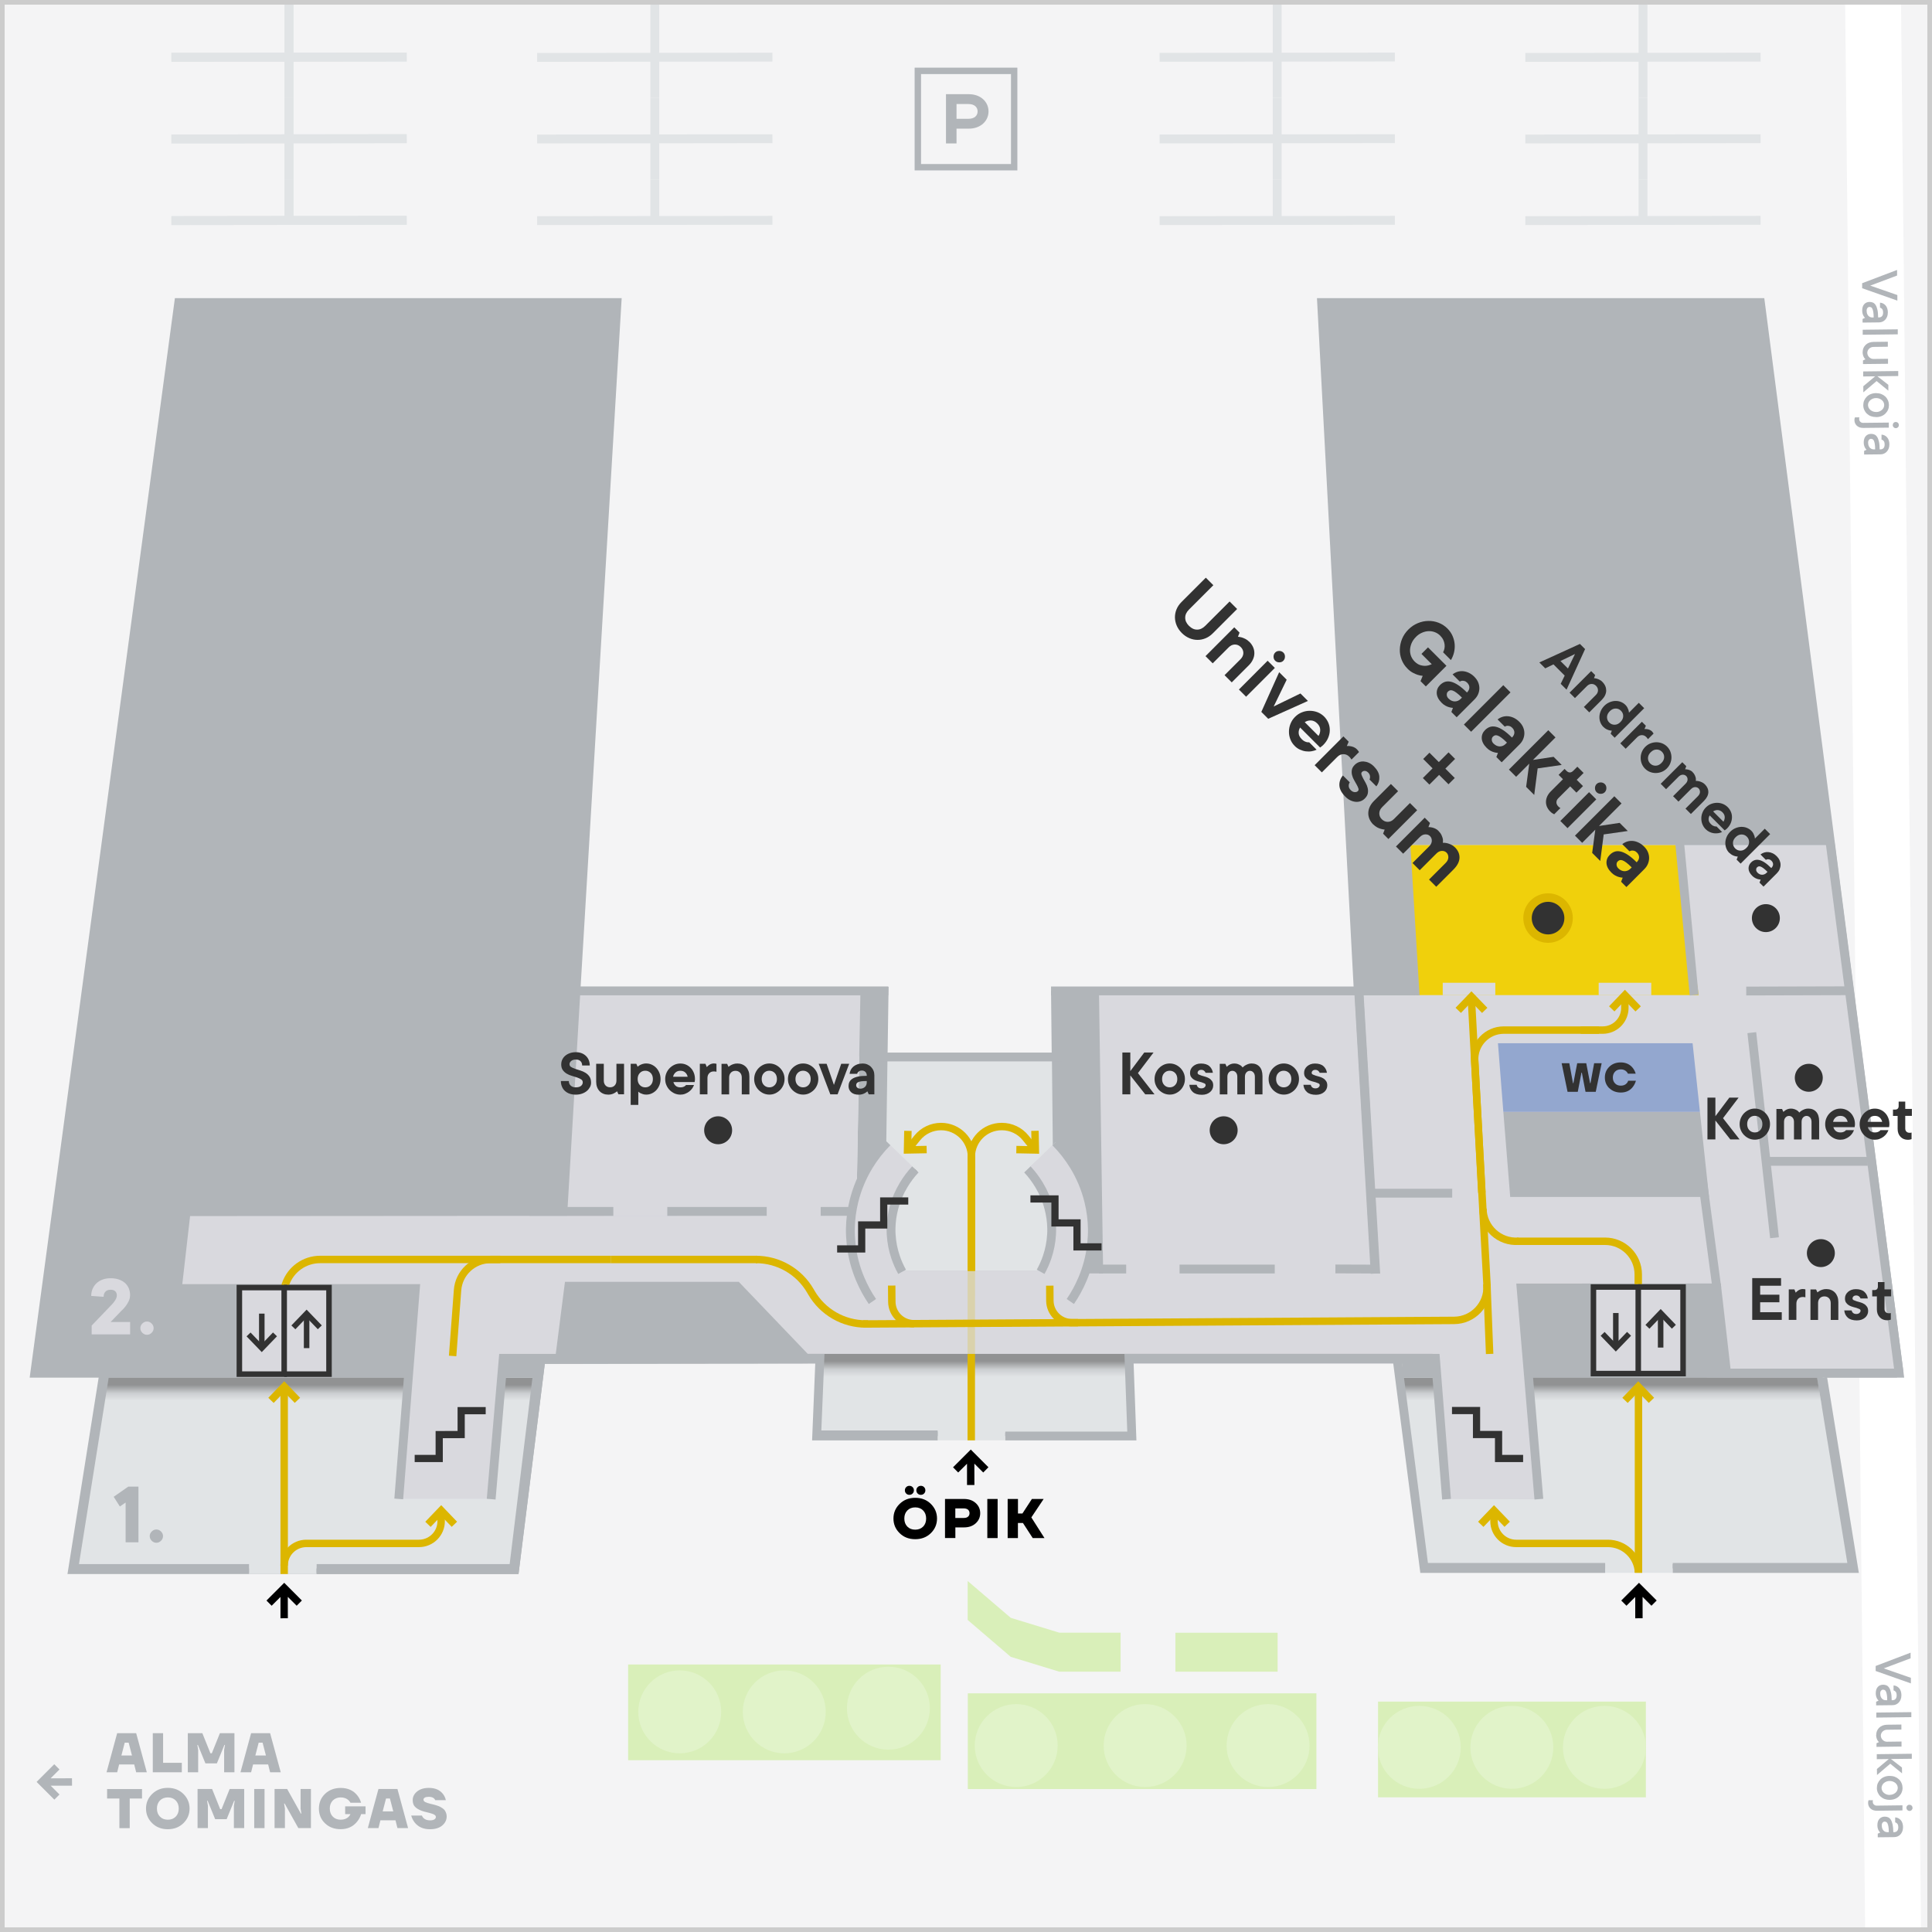 <?xml version="1.0" encoding="UTF-8"?>
<svg xmlns="http://www.w3.org/2000/svg" xmlns:xlink="http://www.w3.org/1999/xlink" viewBox="0 0 416 416">
  <rect x="0" y="0" width="416" height="416" fill="#808080" stroke="none"/>
  <defs>
    <style>
      .cls-1 {
        fill: #e1f3c9;
      }

      .cls-1, .cls-2, .cls-3, .cls-4, .cls-5, .cls-6, .cls-7, .cls-8, .cls-9, .cls-10, .cls-11, .cls-12, .cls-13, .cls-14, .cls-15, .cls-16, .cls-17, .cls-18, .cls-19 {
        stroke-width: 0px;
      }

      .cls-2, .cls-20, .cls-21, .cls-22, .cls-23, .cls-24, .cls-25, .cls-26, .cls-27 {
        fill: none;
      }

      .cls-20, .cls-21, .cls-22, .cls-28, .cls-23, .cls-24, .cls-25, .cls-29, .cls-26, .cls-27 {
        stroke-miterlimit: 10;
      }

      .cls-20, .cls-22, .cls-28, .cls-25 {
        stroke: #323232;
      }

      .cls-21, .cls-24 {
        stroke: #dcb600;
        stroke-width: 1.6px;
      }

      .cls-3 {
        fill: #ccc;
      }

      .cls-4 {
        fill: url(#linear-gradient);
      }

      .cls-4, .cls-17, .cls-18 {
        opacity: .46;
      }

      .cls-5 {
        fill: #e1e4e6;
      }

      .cls-30 {
        mix-blend-mode: multiply;
      }

      .cls-22, .cls-28 {
        stroke-width: 1.19px;
      }

      .cls-6 {
        fill: #93a7cf;
      }

      .cls-7 {
        fill: #c3c3c3;
      }

      .cls-8 {
        fill: #323232;
      }

      .cls-9 {
        fill: #dcb600;
      }

      .cls-28, .cls-19 {
        fill: #d9d9de;
      }

      .cls-10 {
        fill: #000;
      }

      .cls-11 {
        fill: #f0d00c;
      }

      .cls-23 {
        stroke: #e1e4e6;
        stroke-width: 1.91px;
      }

      .cls-12 {
        fill: #d9efb9;
      }

      .cls-13 {
        fill: #f4f4f5;
      }

      .cls-14 {
        fill: #9d9d9d;
      }

      .cls-24 {
        opacity: .23;
      }

      .cls-15, .cls-29 {
        fill: #b1b5b9;
      }

      .cls-16 {
        fill: #fff;
        opacity: 0;
      }

      .cls-25 {
        stroke-width: 1.55px;
      }

      .cls-17 {
        fill: url(#linear-gradient-3);
      }

      .cls-18 {
        fill: url(#linear-gradient-2);
      }

      .cls-31 {
        isolation: isolate;
      }

      .cls-29 {
        stroke: #fff;
        stroke-width: 12.03px;
      }

      .cls-26 {
        stroke-width: 1.9px;
      }

      .cls-26, .cls-27 {
        stroke: #b1b5b9;
      }

      .cls-27 {
        stroke-width: 1.9px;
      }
    </style>
    <symbol id="New_Symbol_1" data-name="New Symbol 1" viewBox="0 0 11 11">
      <g>
        <rect class="cls-16" width="11" height="11"/>
        <g>
          <path class="cls-8" d="M.86,3.71h.94l.46,2.5h.05l.48-2.5h1.13l.48,2.5h.05l.46-2.5h.94l-.74,3.58h-1.28l-.46-2.4h-.05l-.46,2.4h-1.28l-.74-3.58Z"/>
          <path class="cls-8" d="M6.81,6.85c-.37-.36-.56-.81-.56-1.35s.19-.99.56-1.35c.37-.36.85-.54,1.43-.54.64,0,1.15.24,1.52.71.16.21.28.45.35.7h-.97c-.05-.11-.11-.19-.19-.27-.18-.18-.42-.27-.7-.27s-.54.09-.72.28c-.18.19-.28.43-.28.74s.09.55.28.74c.18.19.42.28.72.28.32,0,.57-.1.75-.31.08-.09.14-.19.17-.31h.97c-.08.28-.2.52-.36.74-.36.49-.87.74-1.53.74-.58,0-1.06-.18-1.43-.54Z"/>
        </g>
      </g>
    </symbol>
    <symbol id="New_Symbol_3" data-name="New Symbol 3" viewBox="0 0 12 12">
      <g>
        <rect class="cls-16" width="12" height="12"/>
        <polyline class="cls-20" points="10.94 2.67 7.53 2.67 7.53 6 4.47 6 4.47 9.33 1.06 9.33"/>
      </g>
    </symbol>
    <symbol id="põõsas" viewBox="0 0 9.92 9.92">
      <g class="cls-30">
        <circle class="cls-1" cx="4.96" cy="4.96" r="4.96"/>
      </g>
    </symbol>
    <linearGradient id="linear-gradient" x1="209.18" y1="296.46" x2="209.18" y2="289.83" gradientUnits="userSpaceOnUse">
      <stop offset="0" stop-color="#e1e4e6"/>
      <stop offset=".24" stop-color="#b1b5b9"/>
      <stop offset=".51" stop-color="#323232"/>
    </linearGradient>
    <linearGradient id="linear-gradient-2" x1="67.98" y1="301.58" x2="67.98" y2="294.95" xlink:href="#linear-gradient"/>
    <linearGradient id="linear-gradient-3" x1="347.07" y1="301.58" x2="347.07" y2="294.95" xlink:href="#linear-gradient"/>
  </defs>
  <g class="cls-31">
    <g id="BASE">
      <rect class="cls-13" x=".03" y="0" width="415.93" height="415.99"/>
      <g>
        <g>
          <g>
            <line class="cls-23" x1="379.09" y1="12.3" x2="328.44" y2="12.36"/>
            <line class="cls-23" x1="353.77" y1="21.08" x2="353.77" y2=".02"/>
          </g>
          <g>
            <line class="cls-23" x1="379.09" y1="29.87" x2="328.44" y2="29.93"/>
            <line class="cls-23" x1="353.77" y1="38.66" x2="353.77" y2="21.08"/>
          </g>
          <g>
            <line class="cls-23" x1="379.09" y1="47.44" x2="328.44" y2="47.5"/>
            <line class="cls-23" x1="353.77" y1="47.44" x2="353.77" y2="38.66"/>
          </g>
        </g>
        <g>
          <g>
            <line class="cls-23" x1="300.34" y1="12.28" x2="249.69" y2="12.34"/>
            <line class="cls-23" x1="275.01" y1="21.07" x2="275.01"/>
          </g>
          <g>
            <line class="cls-23" x1="300.34" y1="29.86" x2="249.69" y2="29.92"/>
            <line class="cls-23" x1="275.01" y1="38.65" x2="275.01" y2="21.07"/>
          </g>
          <g>
            <line class="cls-23" x1="300.34" y1="47.44" x2="249.69" y2="47.5"/>
            <line class="cls-23" x1="275.01" y1="47.44" x2="275.01" y2="38.65"/>
          </g>
        </g>
        <g>
          <g>
            <line class="cls-23" x1="166.32" y1="12.3" x2="115.66" y2="12.36"/>
            <line class="cls-23" x1="140.99" y1="21.08" x2="140.99" y2=".02"/>
          </g>
          <g>
            <line class="cls-23" x1="166.32" y1="29.87" x2="115.66" y2="29.93"/>
            <line class="cls-23" x1="140.99" y1="38.66" x2="140.99" y2="21.08"/>
          </g>
          <g>
            <line class="cls-23" x1="166.32" y1="47.44" x2="115.66" y2="47.5"/>
            <line class="cls-23" x1="140.99" y1="47.44" x2="140.99" y2="38.66"/>
          </g>
        </g>
        <g>
          <g>
            <line class="cls-23" x1="87.57" y1="12.28" x2="36.91" y2="12.34"/>
            <line class="cls-23" x1="62.24" y1="21.07" x2="62.24"/>
          </g>
          <g>
            <line class="cls-23" x1="87.57" y1="29.86" x2="36.91" y2="29.92"/>
            <line class="cls-23" x1="62.24" y1="38.65" x2="62.24" y2="21.07"/>
          </g>
          <g>
            <line class="cls-23" x1="87.57" y1="47.44" x2="36.91" y2="47.5"/>
            <line class="cls-23" x1="62.24" y1="47.44" x2="62.24" y2="38.65"/>
          </g>
        </g>
        <g>
          <g>
            <line class="cls-23" x1="87.56" y1="12.28" x2="36.91" y2="12.34"/>
            <line class="cls-23" x1="62.23" y1="21.07" x2="62.23"/>
          </g>
          <g>
            <line class="cls-23" x1="87.56" y1="29.86" x2="36.91" y2="29.92"/>
            <line class="cls-23" x1="62.23" y1="38.65" x2="62.23" y2="21.07"/>
          </g>
          <g>
            <line class="cls-23" x1="87.56" y1="47.44" x2="36.91" y2="47.5"/>
            <line class="cls-23" x1="62.23" y1="47.44" x2="62.23" y2="38.65"/>
          </g>
        </g>
      </g>
      <g>
        <path class="cls-15" d="M217.69,15.95v19.37h-19.37V15.95h19.37M219.06,14.57h-22.12v22.12h22.12V14.57h0Z"/>
        <path class="cls-15" d="M203.69,20.28h4.92c2.57,0,4.24,1.67,4.24,3.71s-1.67,3.71-4.24,3.71h-2.65v3.18h-2.27v-10.6ZM208.53,25.58c1.29,0,1.97-.68,1.97-1.59s-.68-1.59-1.97-1.59h-2.57v3.18h2.57Z"/>
      </g>
      <line class="cls-29" x1="403.31" y1=".44" x2="407.62" y2="415.53"/>
      <g>
        <path class="cls-15" d="M408.48,58.13v1.2s-5.78,2.17-5.78,2.17l5.84,2.03v1.2s-7.58-2.67-7.58-2.67v-1.08s7.51-2.85,7.51-2.85Z"/>
        <path class="cls-15" d="M406.49,67.29c0,.31-.04.6-.14.86-.1.26-.23.48-.4.67-.17.19-.37.33-.6.44-.23.1-.48.16-.76.16l-3.54.04v-.78s.53-.25.53-.25c-.11-.1-.21-.23-.3-.37-.08-.13-.15-.29-.21-.48-.06-.19-.1-.43-.1-.7,0-.6.14-1.06.43-1.38.29-.32.68-.49,1.16-.49.27,0,.52.05.74.15.22.1.41.28.57.53.16.25.28.59.38,1.02s.14.98.15,1.64h.18c.27,0,.49-.09.65-.27s.24-.43.24-.76c0-.36-.07-.62-.2-.78-.13-.16-.29-.26-.47-.29v-1.08c.47.03.87.22,1.2.59.32.37.49.88.5,1.55ZM401.93,66.93c0,.46.13.81.36,1.06.24.25.52.37.86.37h.29c0-.48-.03-.87-.08-1.17-.05-.29-.11-.53-.19-.69s-.17-.28-.29-.33c-.11-.06-.24-.08-.37-.08-.15,0-.29.08-.41.22-.12.15-.18.36-.18.63Z"/>
        <path class="cls-15" d="M401.08,72.08v-1.08s7.55-.09,7.55-.09v1.08s-7.55.09-7.55.09Z"/>
        <path class="cls-15" d="M401.07,75.81c0-.3.05-.59.16-.85.11-.26.27-.49.47-.69.2-.2.45-.36.73-.47.29-.11.6-.17.94-.18l3.12-.04v1.08s-3.11.04-3.11.04c-.18,0-.35.04-.51.11-.16.07-.3.16-.42.28-.12.12-.21.25-.28.41-.07.15-.1.31-.1.48,0,.18.04.34.11.5.07.16.17.3.29.42.12.12.26.21.42.29.16.07.33.11.52.1l3.12-.04v1.08s-5.39.06-5.39.06v-.78s.53-.25.53-.25c-.12-.1-.22-.23-.3-.37-.08-.13-.15-.29-.21-.48-.06-.19-.1-.43-.1-.7Z"/>
        <path class="cls-15" d="M401.21,83.16l2.55-2.13-2.58.03v-1.08s7.55-.09,7.55-.09v1.08s-4.49.05-4.49.05l2.36,1.84v1.26s-2.53-2.07-2.53-2.07l-2.86,2.43v-1.32Z"/>
        <path class="cls-15" d="M403.99,89.8c-.41,0-.78-.06-1.12-.18s-.63-.31-.88-.54c-.25-.23-.44-.51-.58-.82-.14-.31-.21-.65-.21-1s.06-.7.19-1.01c.13-.31.32-.59.56-.83.24-.24.53-.43.86-.56.33-.13.71-.21,1.12-.21.41,0,.78.06,1.12.18.34.13.63.31.88.54.25.23.44.51.58.82.14.31.21.65.22,1.01,0,.36-.06.7-.19,1.01-.13.31-.32.59-.56.83-.24.24-.53.43-.86.56s-.71.21-1.11.21ZM403.98,88.72c.26,0,.49-.05.7-.13.21-.09.39-.2.55-.34.16-.14.27-.3.36-.49.08-.18.12-.37.12-.56s-.05-.38-.13-.56-.21-.34-.37-.48c-.16-.14-.34-.24-.56-.33-.21-.08-.45-.12-.7-.12-.26,0-.49.05-.7.13-.21.09-.39.2-.55.34-.16.14-.27.3-.36.48s-.12.37-.12.56.05.38.13.56c.09.18.21.34.37.48.16.13.34.24.55.33.21.08.45.12.71.12Z"/>
        <path class="cls-15" d="M406.7,91v1.08s-5.51.06-5.51.06c-.29,0-.55-.04-.78-.12-.23-.08-.42-.2-.59-.35-.16-.15-.29-.33-.38-.53-.09-.2-.14-.42-.14-.67,0-.17.02-.31.05-.43.01-.06.04-.12.06-.17h.96s-.03.06-.03.1c0,.04-.01.08-.02.12,0,.04,0,.08,0,.13,0,.24.08.44.25.6s.36.24.61.23l5.52-.06ZM407.55,91.53c0-.18.06-.34.18-.47.13-.13.28-.2.47-.2.18,0,.34.06.47.19.13.13.19.28.2.47,0,.18-.06.34-.19.47-.12.13-.28.2-.46.2s-.34-.06-.47-.19c-.13-.13-.2-.28-.2-.47Z"/>
        <path class="cls-15" d="M406.82,95.7c0,.31-.04.6-.14.86-.1.26-.23.48-.4.67-.17.19-.37.33-.6.44-.23.1-.48.16-.76.16l-3.54.04v-.78s.53-.25.53-.25c-.11-.1-.22-.23-.3-.37-.08-.13-.15-.29-.21-.48-.06-.19-.1-.43-.1-.7,0-.6.14-1.06.43-1.38.29-.32.68-.49,1.16-.49.27,0,.52.05.74.15.22.1.41.28.57.53.16.25.28.59.38,1.02s.14.98.15,1.64h.18c.27,0,.49-.09.65-.27s.24-.43.24-.76c0-.36-.07-.62-.2-.78-.13-.16-.29-.26-.47-.29v-1.08c.47.03.87.22,1.2.59.33.37.49.88.5,1.55ZM402.25,95.33c0,.46.13.81.36,1.06.24.25.52.37.86.37h.29c0-.48-.03-.87-.08-1.17-.05-.29-.11-.53-.19-.69s-.17-.28-.29-.33c-.11-.06-.24-.08-.37-.08-.15,0-.29.08-.41.22-.12.15-.18.36-.18.63Z"/>
      </g>
      <g>
        <path class="cls-15" d="M411.39,355.87v1.2s-5.78,2.17-5.78,2.17l5.84,2.03v1.2s-7.58-2.67-7.58-2.67v-1.08s7.51-2.86,7.51-2.86Z"/>
        <path class="cls-15" d="M409.41,365.03c0,.31-.04.6-.14.86-.1.26-.23.48-.4.67s-.37.33-.6.44c-.23.1-.48.16-.76.16l-3.54.04v-.78s.53-.25.53-.25c-.11-.1-.21-.23-.3-.37-.08-.13-.15-.29-.21-.48-.06-.19-.1-.43-.1-.7,0-.6.14-1.06.43-1.38.29-.32.68-.49,1.16-.49.27,0,.52.05.74.15.22.1.41.28.57.53s.28.59.38,1.02.14.98.15,1.64h.18c.27,0,.49-.09.65-.27s.24-.43.24-.76c0-.36-.07-.62-.2-.78-.13-.16-.29-.26-.47-.29v-1.08c.47.03.87.22,1.2.59.32.37.49.88.5,1.55ZM404.85,364.67c0,.46.13.81.36,1.06s.52.37.86.36h.29c0-.48-.03-.87-.08-1.17-.05-.29-.11-.52-.19-.69-.08-.17-.17-.28-.29-.33-.11-.05-.24-.08-.37-.08-.15,0-.29.08-.41.22-.12.15-.18.36-.18.63Z"/>
        <path class="cls-15" d="M404.01,369.83v-1.08s7.54-.09,7.54-.09v1.08s-7.54.09-7.54.09Z"/>
        <path class="cls-15" d="M403.99,373.56c0-.3.05-.59.16-.85.11-.26.27-.49.47-.69.2-.2.45-.36.73-.47s.6-.17.94-.18l3.12-.04v1.08s-3.11.04-3.11.04c-.18,0-.36.04-.52.11-.16.07-.3.16-.42.28-.12.12-.21.25-.28.4s-.1.31-.1.48c0,.18.04.34.11.5s.17.3.29.42c.12.12.26.21.42.29.16.07.33.1.52.1l3.12-.04v1.08s-5.39.07-5.39.07v-.78s.53-.25.53-.25c-.11-.1-.21-.23-.3-.37-.08-.13-.15-.29-.21-.48-.06-.19-.1-.43-.1-.7Z"/>
        <path class="cls-15" d="M404.14,380.9l2.55-2.14-2.58.03v-1.08s7.54-.09,7.54-.09v1.08s-4.49.05-4.49.05l2.37,1.83.02,1.26-2.54-2.07-2.85,2.43-.02-1.32Z"/>
        <path class="cls-15" d="M406.92,387.55c-.41,0-.78-.06-1.12-.18-.34-.13-.63-.31-.88-.54-.25-.23-.44-.51-.58-.82s-.21-.65-.21-1.01c0-.36.06-.7.19-1.01.13-.31.32-.59.56-.83.24-.24.53-.43.86-.56.33-.13.71-.21,1.12-.21.41,0,.78.06,1.12.18.34.13.63.31.88.54.25.23.44.5.58.82.14.31.21.65.22,1s-.06.7-.19,1.01c-.13.31-.32.59-.56.83-.24.24-.53.43-.86.56s-.71.21-1.11.21ZM406.91,386.47c.26,0,.49-.05.7-.13.21-.09.39-.2.55-.34.15-.14.27-.3.35-.48.08-.19.12-.37.12-.56,0-.19-.05-.38-.13-.56-.09-.18-.21-.34-.37-.48-.16-.13-.34-.24-.56-.32s-.45-.12-.7-.12c-.26,0-.49.05-.7.13-.21.09-.39.2-.55.34-.16.14-.27.3-.36.49s-.12.37-.12.56c0,.19.05.38.13.56s.21.34.37.48c.16.14.34.24.55.33.21.08.45.12.7.12Z"/>
        <path class="cls-15" d="M409.64,388.74v1.08s-5.51.07-5.51.07c-.29,0-.55-.04-.78-.12s-.42-.2-.59-.35-.29-.33-.38-.53c-.09-.2-.14-.42-.14-.67,0-.17.02-.31.05-.43.01-.06.04-.12.06-.17h.95s-.03.06-.03.1c0,.04-.01.08-.02.12s0,.08,0,.13c0,.24.08.44.25.59s.36.24.61.23l5.52-.07ZM410.48,389.27c0-.18.06-.34.19-.47.12-.13.28-.2.47-.2.18,0,.34.06.47.19.13.13.19.28.2.47s-.06.34-.18.47c-.12.13-.28.2-.46.2s-.34-.06-.47-.19-.2-.28-.2-.47Z"/>
        <path class="cls-15" d="M409.76,393.44c0,.31-.04.6-.14.86-.1.26-.23.48-.4.67-.17.19-.37.33-.6.44-.23.1-.48.16-.76.16l-3.54.04v-.78s.53-.25.53-.25c-.11-.1-.21-.23-.3-.37-.08-.13-.15-.29-.21-.48-.06-.19-.1-.43-.1-.7,0-.6.14-1.06.43-1.38.29-.32.68-.49,1.16-.49.27,0,.52.05.74.15.22.1.41.28.57.53.16.25.28.59.38,1.02.09.43.14.98.15,1.64h.18c.27,0,.49-.09.65-.27s.24-.43.24-.76c0-.36-.07-.62-.2-.78-.13-.16-.29-.26-.47-.29v-1.08c.47.03.87.22,1.2.59.32.37.49.88.5,1.55ZM405.19,393.08c0,.46.13.81.36,1.06s.52.37.86.36h.29c0-.48-.03-.87-.08-1.17-.05-.29-.11-.52-.19-.69s-.17-.28-.29-.33c-.11-.05-.24-.08-.37-.08-.15,0-.29.08-.41.22-.12.15-.18.36-.18.63Z"/>
      </g>
    </g>
    <g id="rohaline">
      <rect class="cls-12" x="259.91" y="344.75" width="8.39" height="22.01" transform="translate(619.85 91.65) rotate(90)"/>
      <polygon class="cls-12" points="208.36 348.81 208.36 340.42 217.63 348.35 228.09 351.55 241.29 351.55 241.29 359.95 228.09 359.95 217.63 356.75 208.36 348.81"/>
      <rect class="cls-12" x="315.25" y="347.86" width="20.61" height="57.67" transform="translate(702.25 51.14) rotate(90)"/>
      <rect class="cls-12" x="235.62" y="337.39" width="20.61" height="75.06" transform="translate(620.84 128.99) rotate(90)"/>
      <rect class="cls-12" x="158.6" y="335.06" width="20.61" height="67.3" transform="translate(537.61 199.8) rotate(90)"/>
      <use width="9.92" height="9.92" transform="translate(200.22 358.88) rotate(90) scale(1.8)" xlink:href="#põõsas"/>
      <use width="9.92" height="9.92" transform="translate(155.29 359.67) rotate(90) scale(1.8)" xlink:href="#põõsas"/>
      <use width="9.92" height="9.92" transform="translate(177.8 359.67) rotate(90) scale(1.8)" xlink:href="#põõsas"/>
      <use width="9.92" height="9.92" transform="translate(227.74 366.93) rotate(90) scale(1.8)" xlink:href="#põõsas"/>
      <use width="9.92" height="9.92" transform="translate(255.5 366.93) rotate(90) scale(1.8)" xlink:href="#põõsas"/>
      <use width="9.92" height="9.92" transform="translate(281.97 366.93) rotate(90) scale(1.8)" xlink:href="#põõsas"/>
      <use width="9.92" height="9.92" transform="translate(314.53 367.31) rotate(90) scale(1.8)" xlink:href="#põõsas"/>
      <use width="9.92" height="9.92" transform="translate(334.46 367.31) rotate(90) scale(1.8)" xlink:href="#põõsas"/>
      <use width="9.92" height="9.92" transform="translate(354.39 367.31) rotate(90) scale(1.8)" xlink:href="#põõsas"/>
    </g>
    <g id="BUILD_BASE" data-name="BUILD BASE">
      <polygon class="cls-15" points="37.66 64.2 6.39 296.64 21.24 296.64 14.53 338.92 111.65 338.92 117.31 293.66 175.79 293.6 175.13 309.21 243.71 309.2 243.14 293.6 300.92 293.6 306.66 337.73 399.13 337.73 392.46 296.64 410.01 296.64 379.89 64.2 283.57 64.2 291.51 213.39 226.31 213.39 226.46 227.39 191.11 227.39 191.33 212.48 125.02 212.48 133.86 64.2 37.66 64.2"/>
      <path class="cls-5" d="M197.32,252.53c-.89.94-1.5,1.71-2.23,2.91-.91,1.5-1.59,3.11-2.03,4.8-.38,1.46-.59,2.91-.6,4.31,0,.43,0,.86.03,1.28.09,1.58.4,3.15.91,4.66.36,1.07.82,2.1,1.37,3.08l-.17.09h29.06c.55-.99,1.01-2.03,1.38-3.1.52-1.53.83-3.12.93-4.73.02-.43.04-.86.03-1.3-.02-1.42-.23-2.89-.61-4.37-.45-1.71-1.14-3.34-2.06-4.87-.74-1.22-1.19-2.52-2.09-3.47l5.45-5.11-.2-20.06h-35.38l-.29,20.32h0l6.06,5.15.45.43Z"/>
    </g>
    <g id="ROOMS">
      <path class="cls-5" d="M184.5,254.8l.5-27.41h-.48l-.97,30.24c.27-.96.58-1.9.95-2.83Z"/>
      <polygon class="cls-14" points="241.95 293.6 242.47 308.01 216.46 308.01 216.46 308.61 216.46 309.2 243.71 309.2 243.14 293.6 242.54 293.6 241.95 293.6"/>
      <g>
        <polygon class="cls-5" points="68.18 337.73 110.58 337.73 116.12 293.66 107.39 293.66 104.88 322.62 86.31 322.65 88.45 296.64 22.44 296.64 15.89 337.73 53.62 337.73 53.62 338.33 53.62 338.92 68.18 338.92 68.18 338.33 68.18 337.73"/>
        <polygon class="cls-5" points="360.18 336.54 397.77 336.54 391.26 296.64 380.97 296.64 374.73 296.64 374.66 296.64 373.61 296.64 373.61 296.64 329.12 296.65 331.36 322.13 311.91 322.22 309.4 293.6 300.93 293.6 306.54 336.54 345.62 336.54 345.62 337.14 345.62 338.67 360.18 338.67 360.18 337.14 360.18 336.54"/>
        <polygon class="cls-5" points="216.45 308.51 243.4 308.51 242.87 291.53 174.41 291.53 176.23 293.34 175.75 308.01 201.89 308.01 201.89 308.61 201.89 310.14 216.45 310.14 216.45 308.61 216.45 308.51"/>
        <polygon class="cls-4" points="242.45 297.74 242.43 291.53 175.91 291.53 176.69 297.74 242.45 297.74"/>
        <polygon class="cls-18" points="115.18 302.87 115.15 296.65 22.48 296.65 20.77 302.87 115.18 302.87"/>
        <polygon class="cls-17" points="392.28 302.87 391.26 296.65 301.86 296.65 301.86 302.87 392.28 302.87"/>
      </g>
      <polygon class="cls-7" points="283.57 64.2 289.13 163.97 289.13 163.97 283.57 64.2"/>
      <polygon class="cls-19" points="39.72 276.35 39.73 276.35 41.38 261.91 41.38 261.91 39.72 276.35"/>
      <polygon class="cls-15" points="125.15 276.07 125.23 274.73 121.83 274.73 120.81 292.47 120.14 292.47 119.88 292.47 117.44 292.47 116.84 292.47 116.24 292.47 109.42 292.47 109.42 292.47 106.42 292.47 105.98 292.47 105.98 292.47 105.98 292.55 105.89 293.6 105.89 293.66 107.08 293.66 116.12 293.66 110.58 337.73 68.18 337.73 68.18 338.33 68.18 338.92 111.65 338.92 117.31 293.66 123.97 293.66 124.14 293.66 176.43 293.55 159.09 276.02 125.15 276.07"/>
      <polygon class="cls-14" points="348.12 239.41 326.45 239.41 328.26 262.45 371.26 262.45 368.79 239.41 348.3 239.41 348.12 239.41"/>
      <polygon class="cls-6" points="348.12 239.41 348.3 239.41 368.79 239.41 367.2 224.63 346.93 224.63 346.75 224.63 325.3 224.63 326.45 239.41 348.12 239.41"/>
      <path class="cls-14" d="M193.4,270.48c-.51-1.51-.82-3.08-.91-4.66-.03-.42-.04-.85-.03-1.28.02-1.4.22-2.85.6-4.31.44-1.68,1.12-3.3,2.03-4.8.72-1.2,1.54-2.28,2.44-3.23l-.45-.43-.41-.39c-.95,1.01-1.82,2.16-2.59,3.43-.97,1.6-1.69,3.32-2.16,5.11-.41,1.55-.62,3.1-.64,4.6,0,.46,0,.92.03,1.37.1,1.68.43,3.36.97,4.97.33.96.74,1.89,1.21,2.79.08.16.16.33.24.49l.52-.29.35-.2.17-.09c-.55-.98-1-2.01-1.37-3.08Z"/>
      <polygon class="cls-14" points="249.34 274.81 249.34 275.11 249.33 276 277.74 276 277.76 275.11 277.76 274.81 277.77 274.22 249.35 274.22 249.34 274.81"/>
      <polygon class="cls-7" points="330.28 322.75 329.63 318.34 327.91 296.59 327.67 293.6 327.58 292.48 327.57 292.4 327.88 292.4 327.86 292.19 310.03 292.19 310.05 292.39 310.49 292.39 310.5 292.42 310.59 293.6 310.67 294.6 310.83 296.58 312.76 320.79 313.1 322.66 330.28 322.75"/>
      <g>
        <path class="cls-2" d="M232.78,276s.01-.02.02-.04c.07-.15.14-.29.21-.43l-3.93-.62,3.71,1.09Z"/>
        <path class="cls-19" d="M330.94,322.81l-3.42-45.48,42.15-.02,2.1,18.34h36.7l-14.78-113.69h-91.45l1.85,31.35-13.02.02-54.44.02.9,60.84h-4.33s1.21-4.45,1.44-6.49c.12-1.11.19-2.23.17-3.38-.04-1.99-.3-3.93-.75-5.79-.67-2.78-1.78-5.4-3.24-7.79-1.12-1.82-2.03-3.31-3.53-4.83l-6.06,5.87c.96,1.01,1.89,1.53,2.67,2.81.98,1.62,1.72,3.36,2.19,5.18.41,1.57.63,3.14.65,4.66,0,.47,0,.93-.03,1.39-.1,1.71-.43,3.4-.99,5.04-.32.94-.72,1.84-1.18,2.72,0,.02-31.49-.02-31.5,0l-2.18-9.81c.07-1.28,1.06-1.06,1.4-2.38.47-1.79,1.18-4.38,2.14-5.97.77-1.27,1.73-2.66,2.68-3.66l-6.04-5.85c-1.47,1.49-2.79,3.52-3.88,5.29-1.45,2.36-2.52,4.93-3.17,7.61-.24.97-.41,1.95-.53,2.94l-142.53.1-1.76,15.38,50.26.21-3.58,45.29h19.56l2.46-29.65,11.57.23,2.21-17.31h37.42l14.85,15.51h134.54l3.03,31.27h19.44Z"/>
      </g>
      <polygon class="cls-15" points="345.37 239.41 323.7 239.41 325.18 257.73 367.99 257.73 366.03 239.41 345.55 239.41 345.37 239.41"/>
      <polygon class="cls-15" points="305.46 293.34 301.86 293.34 302.11 296.65 309.22 296.65 308.89 293.34 305.49 293.34 305.46 293.34"/>
      <polygon class="cls-15" points="112.11 293.26 108.51 293.26 108.76 296.65 115.87 296.65 115.54 293.26 112.14 293.26 112.11 293.26"/>
      <polygon class="cls-6" points="345.37 239.41 345.55 239.41 366.03 239.41 364.45 224.63 344.17 224.63 343.99 224.63 322.54 224.63 323.7 239.41 345.37 239.41"/>
      <polygon class="cls-19" points="122.11 261.82 125.02 212.48 185.29 212.48 184.37 261.82 122.11 261.82"/>
      <polygon class="cls-11" points="305.02 214.27 303.13 181.96 360.96 181.98 365.77 214.27 305.02 214.27"/>
      <g>
        <line class="cls-27" x1="364.78" y1="214.26" x2="361.64" y2="181.2"/>
        <polyline class="cls-27" points="302.69 181.2 304.65 213.36 226.31 213.36"/>
        <line class="cls-27" x1="228.72" y1="227.59" x2="189.55" y2="227.59"/>
        <line class="cls-27" x1="376" y1="213.39" x2="397.77" y2="213.33"/>
        <line class="cls-27" x1="377.2" y1="222.35" x2="382.09" y2="266.51"/>
        <line class="cls-27" x1="402.17" y1="250.06" x2="380.23" y2="250.06"/>
        <line class="cls-27" x1="312.69" y1="256.92" x2="294.63" y2="256.92"/>
        <line class="cls-27" x1="296.1" y1="274.22" x2="292.55" y2="213.36"/>
        <polyline class="cls-27" points="22.62 295.52 15.89 337.73 53.62 337.73"/>
        <polyline class="cls-27" points="201.9 309.2 175.85 309.2 176.54 292.47 174.03 292.47 108.36 292.47 105.76 322.8"/>
        <polyline class="cls-27" points="68.18 337.73 110.58 337.73 116.12 292.47"/>
        <polyline class="cls-27" points="216.46 309.2 243.71 309.2 243.1 292.47 309.08 292.47 311.47 322.81"/>
        <polyline class="cls-27" points="300.92 293.34 306.66 337.73 345.62 337.73"/>
        <polyline class="cls-27" points="360.18 337.73 399.13 337.73 392.46 296.64"/>
        <line class="cls-27" x1="408.92" y1="295.7" x2="394.03" y2="181.2"/>
        <line class="cls-27" x1="191.26" y1="213.36" x2="123.78" y2="213.36"/>
        <g>
          <path class="cls-27" d="M194.24,273.85c-.56-1.01-1.04-2.07-1.41-3.18-.52-1.53-.84-3.14-.94-4.81-.03-.44-.04-.88-.03-1.33.02-1.54.25-3.03.62-4.45.46-1.76,1.17-3.42,2.1-4.95.72-1.19,1.55-2.31,2.51-3.33"/>
          <path class="cls-27" d="M191.03,245.93c-1.5,1.52-2.82,3.2-3.94,5.02-1.46,2.38-2.57,5-3.24,7.79-.45,1.86-.71,3.8-.75,5.79-.02,1.14.05,2.27.17,3.38.28,2.63.95,5.14,1.95,7.5.72,1.7,1.59,3.32,2.63,4.83"/>
        </g>
        <g>
          <path class="cls-27" d="M224.07,273.85c.56-1.01,1.04-2.07,1.41-3.18.52-1.53.84-3.14.94-4.81.03-.44.04-.88.03-1.33-.02-1.54-.25-3.03-.62-4.45-.46-1.76-1.17-3.42-2.1-4.95-.72-1.19-1.55-2.31-2.51-3.33"/>
          <path class="cls-27" d="M227.28,245.93c1.5,1.52,2.82,3.2,3.94,5.02,1.46,2.38,2.57,5,3.24,7.79.45,1.86.71,3.8.75,5.79.02,1.14-.05,2.27-.17,3.38-.28,2.63-.95,5.14-1.95,7.5-.72,1.7-1.59,3.32-2.63,4.83"/>
        </g>
        <polyline class="cls-27" points="85.86 322.75 89.44 277.45 29.93 277.45"/>
        <line class="cls-27" x1="291.79" y1="213.36" x2="304.65" y2="213.36"/>
        <line class="cls-27" x1="132.09" y1="260.84" x2="114.03" y2="260.84"/>
        <line class="cls-27" x1="165.13" y1="260.84" x2="143.65" y2="260.84"/>
        <line class="cls-27" x1="183.94" y1="260.84" x2="176.69" y2="260.84"/>
        <line class="cls-26" x1="369.67" y1="277.31" x2="366.63" y2="254.55"/>
      </g>
      <polyline class="cls-27" points="331.35 322.8 327.52 277.33 369.67 277.31 371.77 295.65 408.47 295.65"/>
      <g>
        <path class="cls-15" d="M29.81,320.09v12h-2.76v-8.57l-1.24.86-1.33-2.09,3.14-2.19h2.19Z"/>
        <path class="cls-15" d="M32.24,330.76c0-.38.14-.71.43-1,.29-.29.62-.43,1-.43s.71.14,1,.43c.29.29.43.62.43,1s-.14.71-.43,1-.62.43-1,.43-.71-.14-1-.43-.43-.62-.43-1Z"/>
      </g>
      <g>
        <path class="cls-19" d="M28.02,284.65v2.67h-8.28v-1.9l4.38-4.57c.19-.2.36-.41.51-.63.14-.18.26-.38.37-.61.11-.23.16-.45.16-.67,0-.38-.11-.68-.34-.9-.23-.22-.56-.33-.99-.33-.48,0-.86.13-1.12.4s-.4.64-.4,1.12l-2.67-.19c0-.55.1-1.05.29-1.51.2-.46.48-.87.84-1.21.36-.34.8-.61,1.31-.8.51-.19,1.09-.29,1.74-.29s1.25.09,1.77.27c.52.18.96.43,1.32.75.36.32.63.71.82,1.15.18.44.28.93.28,1.45,0,.46-.1.89-.29,1.3-.2.41-.42.78-.66,1.09-.28.37-.6.71-.95,1.03l-2.29,2.38h4.19Z"/>
        <path class="cls-19" d="M30.22,285.98c0-.38.14-.71.43-1,.29-.29.62-.43,1-.43s.71.14,1,.43c.29.29.43.62.43,1s-.14.71-.43,1-.62.43-1,.43-.71-.14-1-.43-.43-.62-.43-1Z"/>
      </g>
      <rect class="cls-19" x="132.09" y="259.15" width="11.56" height="2.67"/>
      <rect class="cls-19" x="274.41" y="272.32" width="13.06" height="2.67"/>
      <rect class="cls-19" x="165.13" y="259.15" width="11.56" height="2.67"/>
      <rect class="cls-19" x="242.43" y="272.32" width="11.56" height="2.67"/>
      <polyline class="cls-27" points="287.54 273.23 296.17 273.26 292.61 213.36"/>
      <line class="cls-27" x1="274.48" y1="273.25" x2="253.98" y2="273.25"/>
      <line class="cls-27" x1="242.49" y1="273.25" x2="236.62" y2="273.25"/>
      <rect class="cls-19" x="344.23" y="211.61" width="11.32" height="2.67"/>
      <rect class="cls-19" x="310.65" y="211.61" width="11.32" height="2.67"/>
    </g>
    <g id="text">
      <g>
        <path class="cls-8" d="M120.85,229.14c0-.34.07-.67.22-.99.15-.31.36-.59.63-.82s.6-.42.99-.56c.39-.14.82-.21,1.31-.21.45,0,.85.07,1.22.21s.68.34.95.6.47.56.61.91c.14.35.21.73.21,1.14h-1.64c0-.4-.12-.71-.36-.94-.24-.23-.57-.34-1-.34s-.76.11-1,.31c-.24.21-.36.44-.36.69,0,.27.11.47.34.61.23.14.51.27.86.39s.72.23,1.12.36c.4.12.78.29,1.12.5.34.21.63.48.86.82s.34.78.34,1.32c0,.32-.08.64-.24.94s-.38.58-.66.82c-.29.24-.63.44-1.04.58-.41.15-.85.22-1.35.22s-.96-.07-1.35-.21c-.4-.14-.73-.35-1.01-.61-.28-.26-.49-.57-.63-.93-.15-.36-.22-.75-.22-1.18h1.71c0,.4.13.73.4.98.27.25.63.38,1.1.38.5,0,.88-.11,1.13-.32s.37-.46.37-.75-.11-.49-.34-.64-.51-.29-.86-.41-.72-.24-1.12-.35c-.41-.11-.78-.27-1.12-.47s-.63-.46-.86-.78c-.23-.32-.34-.74-.34-1.26Z"/>
        <path class="cls-8" d="M131,235.7c-.39,0-.75-.06-1.07-.19-.32-.13-.6-.31-.83-.56-.23-.24-.42-.54-.54-.88-.13-.34-.19-.73-.19-1.16v-3.86h1.64v3.64c0,.43.13.77.38,1.04.25.26.58.39.98.39s.73-.13.98-.39c.25-.26.38-.61.38-1.04v-3.64h1.64v6.57h-1.21l-.29-.64c-.16.13-.34.25-.53.36-.16.1-.36.18-.58.25-.23.07-.48.11-.74.11Z"/>
        <path class="cls-8" d="M139.16,228.99c.41,0,.8.08,1.17.25.37.17.7.4.98.7.28.3.5.65.67,1.06.17.41.25.86.25,1.34s-.08.93-.25,1.34c-.17.41-.39.76-.67,1.06-.28.3-.61.53-.98.7-.37.17-.76.25-1.17.25-.28,0-.52-.03-.72-.1-.21-.07-.38-.14-.54-.21-.17-.09-.32-.2-.46-.33v2.86h-1.64v-8.86h1.21l.29.64c.14-.13.31-.25.5-.36.16-.09.36-.17.59-.24s.49-.11.77-.11ZM137.3,232.34c0,.54.16.98.47,1.3.31.32.7.49,1.17.49s.86-.16,1.17-.49c.31-.32.47-.76.47-1.3s-.16-.98-.47-1.3c-.31-.32-.7-.49-1.17-.49s-.86.16-1.17.49c-.31.32-.47.76-.47,1.3Z"/>
        <path class="cls-8" d="M149.43,233.63c-.09.25-.22.5-.39.74-.18.25-.39.47-.64.66-.25.2-.54.35-.86.48s-.66.19-1.04.19c-.45,0-.87-.09-1.26-.26-.39-.18-.74-.42-1.04-.72-.3-.3-.54-.66-.71-1.06-.18-.4-.26-.84-.26-1.31s.09-.9.26-1.31c.18-.4.41-.76.71-1.06.3-.3.65-.54,1.04-.72.4-.18.82-.26,1.26-.26s.83.08,1.21.24.71.39,1,.69c.29.29.51.65.68,1.06.17.41.25.87.25,1.36,0,.08,0,.15-.01.22,0,.07-.02.14-.03.21,0,.08-.02.15-.03.21h-4.57c.08.32.24.59.49.81.25.22.59.33,1.01.33.22,0,.4-.02.55-.07.15-.05.27-.1.38-.17.11-.08.21-.16.29-.26h1.71ZM146.5,230.56c-.43,0-.78.12-1.05.37-.27.25-.45.55-.52.92h3.14c-.08-.36-.25-.67-.52-.92-.27-.25-.62-.37-1.05-.37Z"/>
        <path class="cls-8" d="M153.77,228.99c.08,0,.14,0,.2.01.06,0,.11.02.16.03.05,0,.09.02.14.03v1.71s-.1-.02-.16-.03c-.05,0-.11-.02-.18-.03s-.15-.01-.24-.01c-.4,0-.73.13-.98.39-.25.26-.38.61-.38,1.04v3.5h-1.64v-6.57h1.21l.29.71c.11-.14.25-.27.41-.39.13-.11.3-.2.49-.28.2-.08.42-.12.66-.12Z"/>
        <path class="cls-8" d="M158.72,228.99c.39,0,.75.06,1.07.19.32.13.6.31.84.56s.41.54.54.88c.13.34.19.73.19,1.16v3.86h-1.64v-3.64c0-.43-.13-.77-.38-1.04-.25-.26-.58-.39-.98-.39s-.73.13-.98.39c-.25.26-.38.61-.38,1.04v3.64h-1.64v-6.57h1.21l.29.64c.16-.13.34-.25.53-.36.16-.09.35-.17.58-.24.22-.08.47-.11.75-.11Z"/>
        <path class="cls-8" d="M168.93,232.34c0,.47-.09.9-.26,1.31-.18.41-.41.76-.71,1.06s-.65.54-1.04.72c-.4.18-.82.26-1.26.26s-.87-.09-1.26-.26c-.39-.18-.74-.42-1.04-.72-.3-.3-.54-.66-.71-1.06-.18-.4-.26-.84-.26-1.31s.09-.9.26-1.31c.18-.4.41-.76.71-1.06.3-.3.65-.54,1.04-.72.4-.18.82-.26,1.26-.26s.87.09,1.26.26c.4.18.74.42,1.04.72.3.31.54.66.71,1.06.18.41.26.84.26,1.31ZM164.01,232.34c0,.54.16.98.47,1.3.31.32.71.49,1.17.49s.86-.16,1.17-.49c.31-.32.47-.76.47-1.3s-.16-.98-.47-1.3c-.31-.32-.71-.49-1.17-.49s-.86.16-1.17.49c-.31.32-.47.76-.47,1.3Z"/>
        <path class="cls-8" d="M176.2,232.34c0,.47-.09.9-.26,1.31-.18.41-.41.76-.71,1.06s-.65.54-1.04.72c-.4.18-.82.26-1.26.26s-.87-.09-1.26-.26c-.39-.18-.74-.42-1.04-.72-.3-.3-.54-.66-.71-1.06-.18-.4-.26-.84-.26-1.31s.09-.9.26-1.31c.18-.4.41-.76.71-1.06.3-.3.65-.54,1.04-.72.4-.18.82-.26,1.26-.26s.87.09,1.26.26c.4.18.74.42,1.04.72.3.31.54.66.71,1.06.18.41.26.84.26,1.31ZM171.28,232.34c0,.54.16.98.47,1.3.31.32.71.49,1.17.49s.86-.16,1.17-.49c.31-.32.47-.76.47-1.3s-.16-.98-.47-1.3c-.31-.32-.71-.49-1.17-.49s-.86.16-1.17.49c-.31.32-.47.76-.47,1.3Z"/>
        <path class="cls-8" d="M182.85,229.06l-2.5,6.57h-1.57l-2.5-6.57h1.71l1.57,4.54,1.57-4.54h1.71Z"/>
        <path class="cls-8" d="M185.7,228.99c.37,0,.71.06,1.03.19.31.13.59.31.81.54s.41.5.54.81c.13.31.19.66.19,1.03v4.07h-1.21l-.29-.64c-.15.13-.32.25-.5.36-.16.1-.36.18-.58.25-.23.07-.49.11-.77.11-.71,0-1.26-.17-1.64-.52s-.57-.79-.57-1.33c0-.32.06-.62.19-.89.13-.27.35-.5.65-.7s.71-.35,1.21-.46c.5-.11,1.13-.16,1.88-.16,0-.36-.1-.64-.29-.84s-.46-.3-.78-.3c-.22,0-.39.04-.52.11-.13.08-.23.16-.31.24-.09.1-.14.22-.17.36h-1.64c.04-.3.13-.59.26-.86.14-.27.33-.5.56-.7.24-.2.52-.36.85-.48.33-.12.7-.18,1.11-.18ZM185.2,234.42c.43,0,.77-.13,1.04-.38.26-.25.39-.58.39-.98v-.29c-.49,0-.88.02-1.17.06-.3.04-.53.11-.69.19-.17.08-.28.18-.33.29-.06.11-.09.24-.09.39,0,.18.08.35.24.49.16.15.37.22.61.22Z"/>
      </g>
      <g>
        <path class="cls-8" d="M246.59,235.63l-3.21-4.07v4.07h-1.71v-9h1.71v4l3-4h2l-3.36,4.43,3.57,4.57h-2Z"/>
        <path class="cls-8" d="M255.14,232.34c0,.47-.09.9-.26,1.31-.18.41-.41.76-.71,1.06s-.65.54-1.04.72c-.4.18-.82.26-1.26.26s-.87-.09-1.26-.26c-.39-.18-.74-.42-1.04-.72-.3-.3-.54-.66-.71-1.06-.18-.4-.26-.84-.26-1.31s.09-.9.26-1.31c.18-.4.41-.76.71-1.06.3-.3.65-.54,1.04-.72.4-.18.82-.26,1.26-.26s.87.09,1.26.26c.4.18.74.42,1.04.72.3.31.54.66.71,1.06.18.41.26.84.26,1.31ZM250.22,232.34c0,.54.16.98.47,1.3.31.32.71.49,1.17.49s.86-.16,1.17-.49c.31-.32.47-.76.47-1.3s-.16-.98-.47-1.3c-.31-.32-.71-.49-1.17-.49s-.86.16-1.17.49c-.31.32-.47.76-.47,1.3Z"/>
        <path class="cls-8" d="M257.67,233.56c.04.22.14.41.31.56.17.15.4.23.69.23s.51-.07.68-.22.25-.31.25-.49c0-.15-.08-.27-.25-.36-.17-.08-.37-.16-.62-.24-.25-.07-.52-.15-.81-.22-.29-.08-.56-.19-.81-.33-.25-.15-.46-.34-.62-.57-.17-.23-.25-.54-.25-.92,0-.27.05-.52.16-.76.11-.24.27-.45.48-.64.21-.18.46-.33.74-.44.29-.11.61-.16.97-.16.79,0,1.4.19,1.82.57s.67.86.75,1.43h-1.57c-.04-.14-.14-.29-.31-.43-.17-.14-.37-.21-.62-.21s-.44.06-.58.19-.21.28-.21.46c0,.15.08.27.25.36.17.08.37.16.62.24s.52.15.81.23c.29.08.56.2.81.35.25.15.45.35.62.59.17.24.25.56.25.95,0,.27-.06.52-.17.76s-.28.46-.49.64c-.21.18-.46.33-.76.44s-.64.16-1.01.16c-.86,0-1.51-.2-1.95-.59-.44-.39-.7-.91-.76-1.56h1.57Z"/>
        <path class="cls-8" d="M265.7,228.99c.33,0,.62.04.86.14.24.09.43.19.59.29.17.12.31.27.41.43.15-.16.33-.3.53-.43.17-.1.38-.2.61-.29s.5-.14.79-.14c.71,0,1.29.23,1.71.69s.64,1.13.64,2.03v3.93h-1.64v-3.79c0-.4-.11-.71-.32-.94s-.46-.34-.75-.34-.54.11-.75.34c-.21.23-.32.54-.32.94v3.79h-1.64v-3.79c0-.4-.11-.71-.32-.94-.21-.23-.46-.34-.75-.34s-.54.11-.75.34c-.21.23-.32.54-.32.94v3.79h-1.64v-6.57h1.21l.29.64c.13-.13.28-.25.44-.36.13-.09.3-.17.49-.24s.4-.11.64-.11Z"/>
        <path class="cls-8" d="M279.7,232.34c0,.47-.09.9-.26,1.31-.18.41-.41.76-.71,1.06s-.65.54-1.04.72c-.4.18-.82.26-1.26.26s-.87-.09-1.26-.26c-.39-.18-.74-.42-1.04-.72-.3-.3-.54-.66-.71-1.06-.18-.4-.26-.84-.26-1.31s.09-.9.26-1.31c.18-.4.41-.76.71-1.06.3-.3.65-.54,1.04-.72.4-.18.82-.26,1.26-.26s.87.09,1.26.26c.4.18.74.42,1.04.72.3.31.54.66.71,1.06.18.41.26.84.26,1.31ZM274.77,232.34c0,.54.16.98.47,1.3.31.32.71.49,1.17.49s.86-.16,1.17-.49c.31-.32.47-.76.47-1.3s-.16-.98-.47-1.3c-.31-.32-.71-.49-1.17-.49s-.86.16-1.17.49c-.31.32-.47.76-.47,1.3Z"/>
        <path class="cls-8" d="M282.23,233.56c.04.22.14.41.31.56.17.15.4.23.69.23s.51-.07.68-.22.25-.31.25-.49c0-.15-.08-.27-.25-.36-.17-.08-.37-.16-.62-.24-.25-.07-.52-.15-.81-.22-.29-.08-.56-.19-.81-.33-.25-.15-.46-.34-.62-.57-.17-.23-.25-.54-.25-.92,0-.27.05-.52.16-.76.11-.24.27-.45.48-.64.21-.18.46-.33.74-.44.29-.11.61-.16.97-.16.79,0,1.4.19,1.82.57s.67.86.75,1.43h-1.57c-.04-.14-.14-.29-.31-.43-.17-.14-.37-.21-.62-.21s-.44.06-.58.19-.21.28-.21.46c0,.15.08.27.25.36.17.08.37.16.62.24s.52.15.81.23c.29.08.56.2.81.35.25.15.45.35.62.59.17.24.25.56.25.95,0,.27-.06.52-.17.76s-.28.46-.49.64c-.21.18-.46.33-.76.44s-.64.16-1.01.16c-.86,0-1.51-.2-1.95-.59-.44-.39-.7-.91-.76-1.56h1.57Z"/>
      </g>
      <g>
        <path class="cls-8" d="M332.71,143.9l-1.26-1.26,8.74-3.99,1.11,1.11-3.99,8.74-1.26-1.26.86-1.77-2.42-2.42-1.77.86ZM337.61,143.95l1.52-3.13-3.13,1.51,1.62,1.62Z"/>
        <path class="cls-8" d="M345.03,146.83c.28.28.48.57.62.89.14.32.2.65.2.98s-.09.67-.24,1c-.15.33-.38.65-.68.96l-2.73,2.73-1.16-1.16,2.58-2.58c.3-.3.46-.64.46-1,0-.36-.13-.69-.41-.97s-.61-.42-.97-.41c-.36,0-.7.16-1,.46l-2.58,2.58-1.16-1.16,4.65-4.65.86.86-.25.66c.21.02.42.06.63.12.18.05.37.13.58.24.21.1.42.25.61.45Z"/>
        <path class="cls-8" d="M345.24,156.53c-.29-.29-.51-.63-.65-1-.15-.38-.21-.78-.2-1.19s.11-.82.28-1.23c.17-.41.43-.78.77-1.13.34-.34.72-.6,1.13-.77.41-.17.82-.27,1.23-.28.41-.01.81.05,1.19.2s.71.36,1,.65c.19.19.33.38.43.58.1.2.17.38.23.54.05.19.09.37.1.55l2.12-2.12,1.16,1.16-6.36,6.36-.86-.86.25-.66c-.2-.01-.4-.05-.61-.1-.18-.05-.38-.13-.59-.24-.21-.11-.42-.27-.62-.47ZM348.92,155.46c.38-.38.58-.8.59-1.25s-.15-.84-.48-1.17-.72-.49-1.17-.48c-.45,0-.87.2-1.25.59s-.58.8-.59,1.25c0,.45.15.84.48,1.17s.72.49,1.17.48c.45,0,.87-.2,1.25-.59Z"/>
        <path class="cls-8" d="M355.75,157.55c.05.05.1.1.13.15.03.05.06.09.09.13.03.04.05.08.08.12l-1.21,1.21s-.06-.08-.09-.13c-.03-.04-.06-.09-.11-.15s-.1-.12-.16-.18c-.28-.28-.61-.42-.97-.41-.36,0-.7.16-1,.46l-2.47,2.47-1.16-1.16,4.65-4.65.86.86-.3.71c.18-.02.37-.01.57.02.17.02.35.07.54.15.2.08.38.21.56.38Z"/>
        <path class="cls-8" d="M358.91,165.46c-.33.33-.7.58-1.11.74-.41.16-.83.24-1.26.25-.43,0-.84-.07-1.25-.23-.4-.15-.76-.39-1.08-.71s-.55-.68-.71-1.08c-.16-.4-.23-.82-.23-1.25s.08-.85.25-1.26c.16-.41.41-.78.74-1.11s.7-.58,1.11-.74c.41-.16.83-.24,1.26-.25.43,0,.84.07,1.25.23.4.16.76.39,1.08.71s.55.68.71,1.08c.15.4.23.82.23,1.25,0,.43-.09.85-.25,1.26-.16.41-.41.78-.74,1.11ZM355.43,161.97c-.38.38-.58.8-.59,1.25,0,.45.15.84.48,1.17s.72.49,1.17.48c.45,0,.87-.2,1.25-.58s.58-.8.59-1.25-.15-.84-.48-1.17-.72-.49-1.17-.48c-.45,0-.87.2-1.25.59Z"/>
        <path class="cls-8" d="M364.42,166.22c.24.24.41.47.51.7.1.23.17.44.21.62.03.21.03.41,0,.6.22,0,.45.02.68.07.19.05.41.12.64.23.23.1.45.26.65.46.5.5.75,1.07.73,1.7s-.35,1.26-.98,1.89l-2.78,2.78-1.16-1.16,2.68-2.68c.28-.28.43-.58.44-.89,0-.31-.09-.57-.29-.77-.2-.2-.46-.3-.77-.29-.31.01-.61.16-.89.44l-2.68,2.68-1.16-1.16,2.68-2.68c.28-.28.43-.58.44-.89.01-.31-.08-.57-.29-.77-.2-.2-.46-.3-.77-.29-.31.01-.61.16-.89.44l-2.68,2.68-1.16-1.16,4.65-4.65.86.86-.25.66c.19,0,.38.02.57.06.15.03.33.09.51.17.19.08.37.21.54.37Z"/>
        <path class="cls-8" d="M370.79,179.15c-.24.12-.5.2-.8.25-.3.05-.61.05-.92.02-.32-.04-.63-.13-.94-.27-.31-.14-.6-.34-.86-.6-.32-.32-.55-.68-.71-1.08-.16-.4-.23-.82-.23-1.25s.08-.85.25-1.26c.16-.41.41-.78.74-1.11s.7-.58,1.11-.74c.41-.16.83-.24,1.26-.25.43,0,.84.07,1.25.23.4.16.76.39,1.08.71.3.3.53.65.69,1.03s.23.78.22,1.19-.1.82-.27,1.23c-.18.41-.44.79-.79,1.14-.05.05-.11.1-.17.15-.06.04-.11.09-.17.13-.06.05-.12.09-.17.13l-3.23-3.23c-.17.28-.25.59-.23.92.02.33.18.65.49.95.15.16.3.27.44.34.14.07.27.12.39.15.13.03.26.03.38.02l1.21,1.21ZM370.89,174.91c-.3-.3-.64-.46-1-.48-.37-.02-.71.08-1.02.28l2.22,2.22c.2-.31.29-.65.28-1.02-.02-.37-.18-.7-.48-1Z"/>
        <path class="cls-8" d="M372.35,183.65c-.29-.29-.51-.63-.65-1.01s-.21-.78-.2-1.19c.01-.41.11-.82.28-1.23.17-.41.43-.78.77-1.13.34-.34.72-.6,1.13-.77.41-.17.82-.27,1.23-.28.41-.01.81.05,1.19.2.38.15.72.36,1.01.65.19.19.33.38.43.58.1.2.17.38.23.54.05.19.09.37.1.55l2.12-2.12,1.16,1.16-6.36,6.36-.86-.86.25-.66c-.2-.01-.4-.05-.61-.1-.18-.05-.38-.13-.59-.24-.21-.11-.42-.27-.62-.47ZM376.04,182.58c.38-.38.58-.8.58-1.25,0-.45-.15-.84-.48-1.17s-.72-.49-1.17-.48c-.45,0-.87.2-1.25.58s-.58.8-.58,1.25c0,.45.15.84.48,1.17s.72.49,1.17.48c.45,0,.87-.2,1.25-.59Z"/>
        <path class="cls-8" d="M382.6,184.4c.26.26.46.55.59.86s.2.63.2.95-.07.64-.2.96c-.13.31-.33.6-.59.86l-2.88,2.88-.86-.86.25-.66c-.2-.01-.4-.05-.61-.1-.18-.05-.38-.13-.59-.24-.21-.11-.42-.27-.62-.47-.5-.5-.77-1.01-.79-1.53-.02-.51.16-.96.54-1.35.23-.23.48-.39.77-.49.28-.1.6-.11.96-.04.35.08.75.25,1.18.53s.91.68,1.44,1.21c.26-.26.39-.52.39-.8,0-.28-.11-.53-.34-.76-.16-.16-.3-.25-.45-.29-.14-.04-.27-.05-.39-.04-.13.01-.26.06-.37.13l-1.16-1.16c.24-.19.51-.33.79-.42.29-.09.58-.12.89-.1.31.03.62.11.94.26.32.15.62.37.91.66ZM378.41,187.89c.3.3.64.46,1,.46.36,0,.69-.13.97-.42l.2-.2c-.34-.34-.63-.6-.87-.78-.24-.18-.45-.3-.62-.36-.18-.06-.32-.07-.44-.03-.12.04-.23.11-.33.21-.13.13-.19.3-.18.52,0,.22.1.42.28.59Z"/>
      </g>
      <g>
        <path class="cls-8" d="M256.01,134.76c.54.54,1.12.81,1.75.81.63,0,1.21-.27,1.75-.81l5.25-5.25,1.62,1.62-5.25,5.25c-.48.48-1,.83-1.56,1.06-.57.23-1.15.35-1.74.34-.6,0-1.18-.13-1.76-.38-.58-.25-1.11-.61-1.6-1.1s-.85-1.02-1.1-1.6c-.25-.58-.37-1.17-.38-1.76,0-.6.11-1.18.34-1.74s.59-1.09,1.06-1.56l5.25-5.25,1.62,1.62-5.25,5.25c-.54.54-.81,1.12-.81,1.75,0,.63.27,1.21.81,1.75Z"/>
        <path class="cls-8" d="M269,138.18c.37.37.64.76.83,1.19.18.43.27.87.26,1.31,0,.45-.11.9-.32,1.34-.2.45-.5.87-.91,1.27l-3.64,3.64-1.55-1.55,3.43-3.43c.4-.4.61-.85.62-1.33,0-.48-.17-.92-.55-1.29-.38-.38-.81-.56-1.29-.55-.48,0-.93.22-1.33.62l-3.43,3.43-1.55-1.55,6.19-6.2,1.14,1.14-.34.88c.28.03.56.08.84.16.23.07.49.18.77.32.28.14.55.34.81.6Z"/>
        <path class="cls-8" d="M268.31,150.02l-1.55-1.55,6.19-6.2,1.55,1.55-6.19,6.2ZM274.57,142.27c-.23-.23-.35-.53-.35-.88s.12-.64.35-.88.53-.35.88-.35c.35,0,.64.12.88.35s.35.52.35.88c0,.35-.12.64-.35.88s-.52.35-.88.35-.64-.12-.88-.35Z"/>
        <path class="cls-8" d="M281.62,150.93l-8.55,3.84-1.48-1.48,3.84-8.55,1.62,1.62-2.8,5.76,5.76-2.8,1.62,1.62Z"/>
        <path class="cls-8" d="M283.49,161.43c-.31.15-.67.26-1.07.33-.4.07-.81.07-1.23.02-.42-.05-.84-.17-1.26-.36-.42-.18-.8-.45-1.15-.8-.42-.42-.74-.9-.94-1.44-.21-.54-.31-1.09-.3-1.66,0-.57.11-1.13.33-1.68s.54-1.04.98-1.48.93-.77,1.48-.98c.55-.22,1.11-.33,1.68-.33s1.12.1,1.66.3c.54.21,1.02.52,1.44.94.4.4.71.86.92,1.37.21.51.31,1.04.3,1.59,0,.55-.13,1.1-.36,1.64-.23.55-.58,1.05-1.05,1.52-.07.07-.15.14-.22.2-.08.06-.15.11-.22.17-.08.06-.16.12-.23.18l-4.31-4.31c-.23.38-.34.79-.31,1.23.03.44.24.86.65,1.27.21.21.4.36.58.45.18.09.36.16.52.2.18.04.35.04.51.03l1.62,1.62ZM283.63,155.77c-.4-.4-.85-.62-1.34-.64-.49-.02-.94.1-1.35.37l2.96,2.96c.27-.41.39-.86.37-1.35-.02-.49-.23-.94-.64-1.34Z"/>
        <path class="cls-8" d="M292.22,161.4c.07.07.13.14.18.2s.08.12.12.17c.04.05.07.11.11.16l-1.62,1.62c-.04-.05-.08-.11-.12-.17-.04-.05-.08-.12-.14-.2-.06-.08-.13-.16-.21-.24-.38-.38-.81-.56-1.29-.55-.49,0-.93.21-1.33.62l-3.3,3.3-1.55-1.55,6.19-6.2,1.14,1.14-.4.94c.24-.03.49-.02.75.03.22.03.47.09.73.2.26.11.51.28.74.51Z"/>
        <path class="cls-8" d="M290.64,168.45c-.17.24-.25.52-.23.82.02.31.16.59.43.86s.55.41.85.43c.3.02.53-.06.7-.23.14-.14.18-.33.1-.57-.08-.24-.2-.51-.37-.81s-.35-.62-.55-.97c-.2-.35-.35-.7-.44-1.08-.1-.37-.11-.75-.05-1.12.06-.38.27-.74.63-1.1.25-.25.54-.44.88-.57.33-.12.68-.17,1.05-.15.37.03.74.12,1.11.29.37.17.73.42,1.07.76.74.75,1.14,1.5,1.18,2.26.04.76-.17,1.44-.64,2.05l-1.48-1.48c.1-.17.14-.4.11-.69-.02-.29-.15-.56-.38-.79s-.47-.36-.72-.37c-.25-.01-.46.06-.63.24-.14.14-.18.33-.1.57.08.24.2.51.36.81s.35.63.54.98c.2.35.34.71.43,1.09s.1.76.03,1.14c-.07.39-.29.76-.66,1.13-.25.25-.55.44-.88.56-.34.12-.69.17-1.06.14-.37-.03-.75-.13-1.13-.31-.39-.18-.75-.44-1.1-.79-.81-.81-1.24-1.6-1.29-2.39-.05-.79.2-1.52.75-2.19l1.48,1.48Z"/>
        <path class="cls-8" d="M295.71,177.56c-.37-.37-.64-.77-.83-1.19-.18-.43-.27-.87-.26-1.31s.11-.9.32-1.34c.2-.44.51-.87.91-1.27l3.64-3.64,1.55,1.55-3.43,3.43c-.4.4-.61.85-.62,1.33s.17.92.55,1.29.81.56,1.29.55c.48,0,.93-.21,1.33-.62l3.43-3.43,1.55,1.55-6.19,6.2-1.14-1.15.34-.88c-.28-.03-.56-.08-.83-.16-.24-.06-.5-.17-.79-.32-.28-.15-.55-.35-.8-.6Z"/>
        <path class="cls-8" d="M309.72,178.9c.31.31.54.63.68.94.14.31.23.59.28.83.04.28.04.54-.01.79.3,0,.6.02.9.09.26.06.54.17.85.3.31.14.6.34.87.61.67.67,1,1.43.97,2.26-.03.83-.46,1.67-1.31,2.52l-3.7,3.7-1.55-1.55,3.57-3.57c.38-.38.57-.77.59-1.19.01-.42-.12-.76-.38-1.03-.27-.27-.61-.4-1.03-.38-.42.01-.82.21-1.19.59l-3.57,3.57-1.55-1.55,3.57-3.57c.38-.38.57-.77.59-1.19.01-.42-.12-.76-.38-1.03-.27-.27-.61-.4-1.03-.38-.42.01-.81.21-1.19.59l-3.57,3.57-1.55-1.55,6.19-6.2,1.14,1.14-.34.88c.25,0,.5.03.75.08.21.04.43.12.69.23.25.11.49.27.71.5Z"/>
      </g>
      <g>
        <path class="cls-8" d="M304.86,137.17c-.4.4-.71.84-.91,1.31-.2.47-.31.94-.34,1.41-.02.47.05.92.21,1.36.17.43.42.82.76,1.17.42.42.85.69,1.29.81.44.12.83.16,1.19.13.42-.04.83-.16,1.23-.34l-2.22-2.22,1.41-1.41,3.97,3.97-4.44,4.44-1.14-1.14.47-1.14c-.37-.03-.74-.1-1.1-.22-.31-.1-.66-.25-1.05-.46-.39-.21-.77-.5-1.14-.88-.56-.56-.97-1.19-1.25-1.91-.28-.72-.41-1.46-.39-2.22.02-.76.18-1.52.48-2.26.3-.74.76-1.42,1.37-2.03s1.28-1.05,2.02-1.36c.74-.31,1.5-.47,2.26-.48.76-.02,1.5.11,2.22.39.72.28,1.36.7,1.91,1.25.48.48.85,1.02,1.1,1.6.25.58.4,1.17.45,1.77.05.6,0,1.19-.14,1.78s-.37,1.14-.67,1.64l-1.68-1.68c.13-.24.23-.51.29-.8s.07-.6.03-.91c-.04-.31-.13-.63-.28-.95-.15-.32-.37-.62-.65-.91-.34-.34-.73-.6-1.17-.76-.44-.17-.89-.24-1.36-.22-.47.02-.94.13-1.41.34-.47.2-.91.5-1.31.91Z"/>
        <path class="cls-8" d="M317.49,145.76c.35.35.61.73.79,1.15.17.42.26.84.26,1.27,0,.43-.09.86-.26,1.27-.17.42-.44.8-.79,1.15l-3.84,3.84-1.14-1.14.34-.88c-.27-.02-.54-.06-.81-.14-.24-.06-.5-.17-.79-.32-.28-.15-.56-.36-.83-.63-.67-.67-1.02-1.35-1.06-2.04-.03-.69.21-1.29.72-1.8.3-.3.65-.53,1.02-.66.38-.13.8-.15,1.27-.05.47.1.99.34,1.57.71.57.37,1.22.91,1.93,1.62.34-.34.51-.7.52-1.07,0-.37-.15-.71-.45-1.02-.21-.21-.41-.33-.6-.38-.19-.05-.37-.07-.52-.06-.18.02-.34.08-.5.18l-1.55-1.55c.32-.25.68-.44,1.06-.56.38-.12.78-.16,1.19-.13.41.04.83.15,1.25.35.42.2.83.49,1.21.87ZM311.9,150.41c.4.41.85.61,1.33.62.48,0,.92-.17,1.29-.55l.27-.27c-.46-.46-.85-.81-1.17-1.04-.32-.24-.59-.4-.83-.48s-.43-.09-.59-.04c-.16.05-.31.15-.44.28-.17.17-.25.4-.24.69s.14.55.37.79Z"/>
        <path class="cls-8" d="M316.76,157.56l-1.55-1.55,8.48-8.48,1.55,1.55-8.48,8.48Z"/>
        <path class="cls-8" d="M327.18,155.46c.35.35.61.73.79,1.15.17.42.26.84.26,1.27s-.09.85-.26,1.27-.44.8-.79,1.15l-3.84,3.84-1.14-1.14.34-.88c-.27-.02-.54-.06-.81-.14-.24-.06-.5-.17-.79-.32-.28-.15-.56-.36-.83-.63-.67-.67-1.02-1.35-1.06-2.04-.03-.69.21-1.29.72-1.8.3-.3.65-.53,1.02-.66.38-.13.8-.15,1.27-.05.47.1,1,.34,1.57.71.57.37,1.22.91,1.93,1.62.34-.34.51-.7.52-1.07,0-.37-.15-.71-.45-1.02-.21-.21-.41-.33-.6-.38-.19-.05-.37-.07-.52-.06-.18.02-.34.08-.5.18l-1.55-1.55c.32-.25.68-.44,1.06-.56.38-.12.78-.16,1.19-.13.41.04.83.15,1.25.35.42.2.83.49,1.21.88ZM321.59,160.1c.4.4.85.61,1.33.62.48,0,.92-.17,1.29-.55l.27-.27c-.46-.46-.85-.81-1.17-1.04-.32-.24-.59-.4-.83-.48-.23-.08-.43-.09-.59-.04s-.31.15-.44.28c-.17.17-.25.4-.24.69.01.29.14.55.37.79Z"/>
        <path class="cls-8" d="M328.61,169.41l.67-4.98-2.83,2.83-1.55-1.55,8.48-8.48,1.55,1.55-4.85,4.85,4.44-.67,1.75,1.75-5.18.74-.74,5.72-1.75-1.75Z"/>
        <path class="cls-8" d="M339.63,165.08l1.35,1.35-1.48,1.48,1.35,1.35-1.41,1.41-1.35-1.35-2.56,2.56c-.27.27-.4.56-.4.88,0,.31.13.61.4.88.07.07.13.13.18.17.05.04.1.08.14.1.04.03.09.05.15.07l-1.35,1.35c-.09-.04-.18-.08-.28-.15-.2-.11-.4-.26-.59-.46-.31-.31-.53-.64-.69-1-.15-.36-.22-.73-.21-1.11.01-.38.1-.76.27-1.13.17-.37.42-.73.76-1.07l2.63-2.63-.94-.94,1.28-1.28.4.4c.49.49.99.49,1.48,0l.88-.88Z"/>
        <path class="cls-8" d="M337.52,178.32l-1.55-1.55,6.19-6.2,1.55,1.55-6.19,6.2ZM343.78,170.58c-.23-.23-.35-.53-.35-.88s.12-.64.35-.88c.23-.23.53-.35.88-.35s.64.12.88.35.35.53.35.88-.12.64-.35.88c-.23.23-.52.35-.88.35-.35,0-.64-.12-.88-.35Z"/>
        <path class="cls-8" d="M342.83,183.63l.67-4.98-2.83,2.83-1.55-1.55,8.48-8.48,1.55,1.55-4.85,4.85,4.44-.67,1.75,1.75-5.18.74-.74,5.72-1.75-1.75Z"/>
        <path class="cls-8" d="M354.04,182.32c.35.35.61.73.79,1.15.17.42.26.84.26,1.27,0,.43-.09.85-.26,1.27-.17.42-.44.8-.79,1.15l-3.84,3.84-1.14-1.14.34-.88c-.27-.02-.54-.06-.81-.14-.24-.06-.5-.17-.79-.32-.28-.15-.56-.36-.83-.63-.67-.67-1.02-1.35-1.06-2.04-.03-.69.21-1.29.72-1.8.3-.3.65-.53,1.02-.66.38-.14.8-.15,1.27-.05.47.1,1,.34,1.57.71.57.37,1.22.91,1.92,1.62.34-.34.51-.7.52-1.07,0-.37-.15-.71-.45-1.02-.21-.21-.41-.33-.6-.38s-.37-.07-.52-.06c-.18.02-.34.08-.5.17l-1.55-1.55c.32-.25.68-.44,1.06-.56.38-.12.78-.16,1.19-.13s.83.15,1.25.35c.42.2.83.49,1.21.88ZM348.45,186.97c.4.4.85.61,1.33.62.48,0,.92-.17,1.29-.55l.27-.27c-.46-.46-.85-.81-1.16-1.04-.32-.24-.59-.4-.83-.48-.23-.08-.43-.09-.59-.04s-.31.15-.44.28c-.17.17-.25.4-.24.69.01.29.14.55.37.79Z"/>
      </g>
      <g>
        <path class="cls-15" d="M22.94,381.61l2.29-8.42h4.09l2.29,8.42h-2.29l-.42-1.68h-3.25l-.42,1.68h-2.29ZM26.13,378h2.29l-.72-2.77h-.84l-.72,2.77Z"/>
        <path class="cls-15" d="M32.9,381.61v-8.42h2.22v6.38h4.03v2.04h-6.25Z"/>
        <path class="cls-15" d="M40.44,381.61v-8.42h3.13l1.74,4.33h.3l1.74-4.33h3.13v8.42h-2.22v-4.81l.18-1.08h-.12l-1.62,3.97h-2.47l-1.62-3.97h-.12l.18,1.08v4.81h-2.22Z"/>
        <path class="cls-15" d="M51.78,381.61l2.29-8.42h4.09l2.29,8.42h-2.29l-.42-1.68h-3.25l-.42,1.68h-2.29ZM54.97,378h2.29l-.72-2.77h-.84l-.72,2.77Z"/>
        <path class="cls-15" d="M23.06,387.26v-2.04h7.52v2.04h-2.65v6.38h-2.22v-6.38h-2.65Z"/>
        <path class="cls-15" d="M32.77,392.57c-.89-.87-1.33-1.92-1.33-3.15s.44-2.28,1.33-3.15,2.01-1.31,3.36-1.31,2.48.44,3.36,1.31,1.33,1.92,1.33,3.15-.44,2.28-1.33,3.15-2.01,1.3-3.36,1.3-2.48-.43-3.36-1.3ZM34.44,387.68c-.43.44-.65,1.02-.65,1.74s.22,1.3.65,1.74c.43.44,1,.66,1.7.66s1.26-.22,1.7-.66c.43-.44.65-1.02.65-1.74s-.22-1.3-.65-1.74c-.43-.44-1-.66-1.7-.66s-1.26.22-1.7.66Z"/>
        <path class="cls-15" d="M42.54,393.63v-8.42h3.13l1.74,4.33h.3l1.74-4.33h3.13v8.42h-2.22v-4.81l.18-1.08h-.12l-1.62,3.97h-2.47l-1.62-3.97h-.12l.18,1.08v4.81h-2.22Z"/>
        <path class="cls-15" d="M54.74,393.63v-8.42h2.22v8.42h-2.22Z"/>
        <path class="cls-15" d="M59.12,393.63v-8.42h2.71l2.95,5.29h.12l-.18-1.08v-4.21h2.23v8.42h-2.71l-2.95-5.29h-.12l.18,1.08v4.21h-2.22Z"/>
        <path class="cls-15" d="M69.99,392.61c-.88-.85-1.32-1.91-1.32-3.18s.44-2.34,1.32-3.18,2-1.27,3.37-1.27c1.52,0,2.71.53,3.57,1.6.38.47.65,1,.82,1.59h-2.29c-.11-.22-.26-.41-.44-.57-.43-.38-.99-.58-1.66-.58s-1.26.22-1.7.66c-.43.44-.65,1.02-.65,1.74s.22,1.3.65,1.74c.43.44,1,.66,1.7.66s1.25-.2,1.68-.6c.19-.19.33-.39.42-.6h-1.14v-1.68h4.39v1.68h-.95c-.19.61-.48,1.15-.87,1.62-.87,1.08-2.05,1.62-3.54,1.62-1.37,0-2.5-.42-3.37-1.27Z"/>
        <path class="cls-15" d="M79.2,393.63l2.29-8.42h4.09l2.29,8.42h-2.29l-.42-1.68h-3.25l-.42,1.68h-2.29ZM82.39,390.03h2.29l-.72-2.77h-.84l-.72,2.77Z"/>
        <path class="cls-15" d="M88.56,390.93h2.29c.07.2.18.37.32.52.34.34.81.51,1.42.51.42,0,.74-.07.95-.21.21-.14.31-.31.31-.52,0-.09-.02-.17-.07-.25s-.12-.15-.22-.21c-.1-.06-.2-.12-.29-.16-.1-.04-.24-.09-.42-.14-.18-.05-.33-.09-.45-.13s-.29-.08-.52-.13c-.23-.06-.4-.1-.52-.13-.76-.21-1.37-.5-1.82-.87-.45-.37-.68-.9-.68-1.59,0-.73.31-1.35.94-1.87.63-.52,1.48-.78,2.54-.78,1.36,0,2.38.44,3.05,1.32.3.39.5.83.61,1.32h-2.29c-.05-.13-.13-.25-.24-.36-.26-.24-.64-.36-1.14-.36-.39,0-.68.06-.87.17-.18.12-.28.26-.28.43,0,.22.13.4.4.54.27.13.66.26,1.18.38.3.07.52.13.66.16.13.04.34.1.64.19.29.09.51.18.67.26.15.08.33.19.55.33.21.14.37.29.48.45.11.16.21.35.29.57s.13.47.13.73c0,.77-.32,1.42-.95,1.96-.63.54-1.52.81-2.66.81-1.43,0-2.53-.49-3.3-1.47-.33-.43-.57-.92-.73-1.48Z"/>
      </g>
      <g>
        <path class="cls-10" d="M193.71,330.12c-.89-.87-1.33-1.92-1.33-3.15s.44-2.28,1.33-3.15,2.01-1.31,3.36-1.31,2.48.44,3.36,1.31,1.33,1.92,1.33,3.15-.44,2.28-1.33,3.15-2.01,1.3-3.36,1.3-2.48-.43-3.36-1.3ZM195.37,325.23c-.43.44-.65,1.02-.65,1.74s.22,1.3.65,1.74c.43.44,1,.66,1.7.66s1.26-.22,1.7-.66c.43-.44.65-1.02.65-1.74s-.22-1.3-.65-1.74c-.43-.44-1-.66-1.7-.66s-1.26.22-1.7.66ZM195.12,321.59c-.18-.18-.28-.41-.28-.69s.09-.5.28-.69.41-.28.69-.28.5.09.69.28.28.41.28.69-.09.5-.28.69-.41.28-.69.28-.5-.09-.69-.28ZM197.59,321.59c-.18-.18-.28-.41-.28-.69s.09-.5.28-.69c.18-.18.41-.28.69-.28s.5.09.69.28c.18.18.28.41.28.69s-.09.5-.28.69c-.18.18-.41.28-.69.28s-.5-.09-.69-.28Z"/>
        <path class="cls-10" d="M203.48,331.18v-8.42h4.09c1.03,0,1.87.29,2.52.88.65.59.97,1.32.97,2.18s-.32,1.59-.97,2.18c-.65.59-1.49.88-2.52.88h-1.86v2.29h-2.22ZM205.7,326.85h1.8c.42,0,.73-.09.94-.28.21-.18.32-.43.32-.75s-.11-.56-.32-.75c-.21-.18-.53-.28-.94-.28h-1.8v2.04Z"/>
        <path class="cls-10" d="M212.59,331.18v-8.42h2.22v8.42h-2.22Z"/>
        <path class="cls-10" d="M216.97,331.18v-8.42h2.22v3.13h.96l2.04-3.13h2.53l-2.65,3.97,2.83,4.45h-2.53l-2.11-3.25h-1.08v3.25h-2.22Z"/>
      </g>
      <g>
        <path class="cls-8" d="M383.65,282.56v1.64h-6.36v-9h6.21v1.64h-4.5v1.93h4.14v1.64h-4.14v2.14h4.64Z"/>
        <path class="cls-8" d="M388.24,277.56c.08,0,.14,0,.2.01.06,0,.11.02.16.03.05,0,.09.02.14.03v1.71s-.1-.02-.16-.03c-.05,0-.11-.02-.18-.03s-.15-.01-.24-.01c-.4,0-.73.13-.98.39-.25.26-.38.61-.38,1.04v3.5h-1.64v-6.57h1.21l.29.71c.11-.14.25-.27.41-.39.13-.1.3-.2.49-.28.2-.08.42-.12.66-.12Z"/>
        <path class="cls-8" d="M393.19,277.56c.39,0,.75.06,1.07.19.32.13.6.31.84.56s.41.54.54.88c.13.34.19.73.19,1.16v3.86h-1.64v-3.64c0-.43-.13-.77-.38-1.04-.25-.26-.58-.39-.98-.39s-.73.13-.98.39c-.25.26-.38.61-.38,1.04v3.64h-1.64v-6.57h1.21l.29.64c.16-.13.34-.25.53-.36.16-.09.35-.17.58-.24.22-.08.47-.11.75-.11Z"/>
        <path class="cls-8" d="M398.69,282.14c.04.22.14.41.31.56.17.15.4.23.69.23s.51-.07.68-.22.25-.31.25-.49c0-.15-.08-.27-.25-.36-.17-.08-.37-.16-.62-.24-.25-.07-.52-.14-.81-.22-.29-.08-.56-.19-.81-.33-.25-.15-.46-.34-.62-.57-.17-.23-.25-.54-.25-.92,0-.27.05-.52.16-.76.11-.24.27-.45.48-.64.21-.18.46-.33.74-.44.29-.11.61-.16.97-.16.79,0,1.4.19,1.82.57s.67.86.75,1.43h-1.57c-.04-.14-.14-.29-.31-.43-.17-.14-.37-.21-.62-.21s-.44.06-.58.19-.21.28-.21.46c0,.15.08.27.25.36.17.08.37.16.62.24s.52.15.81.23c.29.08.56.2.81.35.25.15.45.35.62.59.17.24.25.56.25.95,0,.27-.06.52-.17.76s-.28.46-.49.64c-.21.18-.46.33-.76.44s-.64.16-1.01.16c-.86,0-1.51-.2-1.95-.59-.44-.39-.7-.91-.76-1.56h1.57Z"/>
        <path class="cls-8" d="M404.34,276.06h1.43v1.57h1.43v1.5h-1.43v2.71c0,.29.08.51.25.68.17.17.39.25.68.25.08,0,.14,0,.19,0s.09-.01.13-.02.08-.02.11-.04v1.43c-.07.03-.14.05-.23.07-.16.05-.35.07-.56.07-.32,0-.62-.05-.89-.16s-.5-.27-.7-.48c-.2-.21-.35-.46-.46-.74-.11-.29-.16-.61-.16-.97v-2.79h-1v-1.36h.43c.52,0,.79-.26.79-.79v-.93Z"/>
      </g>
      <g>
        <path class="cls-8" d="M372.57,245.34l-3.21-4.07v4.07h-1.71v-9h1.71v4l3-4h2l-3.36,4.43,3.57,4.57h-2Z"/>
        <path class="cls-8" d="M381.12,242.05c0,.47-.09.9-.26,1.31-.18.41-.41.76-.71,1.06s-.65.54-1.04.72c-.4.18-.82.26-1.26.26s-.87-.09-1.26-.26c-.39-.18-.74-.42-1.04-.72-.3-.3-.54-.66-.71-1.06-.18-.4-.26-.84-.26-1.31s.09-.9.26-1.31c.18-.4.41-.76.71-1.06.3-.3.65-.54,1.04-.72.4-.18.82-.26,1.26-.26s.87.09,1.26.26c.39.18.74.42,1.04.72.3.31.54.66.71,1.06.18.41.26.84.26,1.31ZM376.2,242.05c0,.54.16.98.47,1.3.31.32.71.49,1.17.49s.86-.16,1.17-.49c.31-.32.47-.76.47-1.3s-.16-.98-.47-1.3c-.31-.32-.71-.49-1.17-.49s-.86.16-1.17.49c-.31.32-.47.76-.47,1.3Z"/>
        <path class="cls-8" d="M385.56,238.7c.33,0,.62.05.86.14.24.09.43.19.59.29.17.12.31.27.41.43.15-.16.33-.3.53-.43.17-.1.38-.2.61-.29.24-.09.5-.14.79-.14.71,0,1.29.23,1.71.69s.64,1.13.64,2.03v3.93h-1.64v-3.79c0-.4-.11-.71-.32-.94-.21-.23-.46-.34-.75-.34s-.54.11-.75.34c-.21.23-.32.54-.32.94v3.79h-1.64v-3.79c0-.4-.11-.71-.32-.94s-.46-.34-.75-.34-.54.11-.75.34c-.21.23-.32.54-.32.94v3.79h-1.64v-6.57h1.21l.29.64c.13-.13.28-.25.44-.36.13-.09.3-.17.49-.24s.4-.11.64-.11Z"/>
        <path class="cls-8" d="M399.2,243.34c-.09.25-.22.5-.39.74-.18.25-.39.47-.64.66-.25.2-.54.35-.86.48s-.66.19-1.04.19c-.45,0-.87-.09-1.26-.26-.39-.18-.74-.42-1.04-.72-.3-.3-.54-.66-.71-1.06-.18-.4-.26-.84-.26-1.31s.09-.9.26-1.31c.18-.4.41-.76.71-1.06.3-.3.65-.54,1.04-.72.4-.18.82-.26,1.26-.26s.83.08,1.21.24.71.39,1,.69c.29.29.51.65.68,1.06.17.41.25.87.25,1.36,0,.08,0,.15-.01.22,0,.07-.02.14-.03.21,0,.08-.02.15-.03.21h-4.57c.08.32.24.59.49.81.25.22.59.33,1.01.33.22,0,.4-.02.55-.07.15-.05.27-.1.38-.17.11-.08.21-.16.29-.26h1.71ZM396.27,240.27c-.43,0-.78.12-1.05.37-.27.25-.45.55-.52.92h3.14c-.08-.36-.25-.67-.52-.92-.27-.25-.62-.37-1.05-.37Z"/>
        <path class="cls-8" d="M406.62,243.34c-.09.25-.22.5-.39.74-.18.25-.39.47-.64.66-.25.2-.54.35-.86.48s-.66.19-1.04.19c-.45,0-.87-.09-1.26-.26-.39-.18-.74-.42-1.04-.72-.3-.3-.54-.66-.71-1.06-.18-.4-.26-.84-.26-1.31s.09-.9.26-1.31c.18-.4.41-.76.71-1.06.3-.3.65-.54,1.04-.72.4-.18.82-.26,1.26-.26s.83.08,1.21.24.71.39,1,.69c.29.29.51.65.68,1.06.17.41.25.87.25,1.36,0,.08,0,.15-.01.22,0,.07-.02.14-.03.21,0,.08-.02.15-.03.21h-4.57c.08.32.24.59.49.81.25.22.59.33,1.01.33.22,0,.4-.02.55-.07.15-.05.27-.1.38-.17.11-.08.21-.16.29-.26h1.71ZM403.7,240.27c-.43,0-.78.12-1.05.37-.27.25-.45.55-.52.92h3.14c-.08-.36-.25-.67-.52-.92-.27-.25-.62-.37-1.05-.37Z"/>
        <path class="cls-8" d="M408.81,237.2h1.43v1.57h1.43v1.5h-1.43v2.71c0,.29.08.51.25.68.17.17.39.25.68.25.08,0,.14,0,.19,0s.09-.01.13-.02.08-.02.11-.04v1.43c-.07.03-.14.05-.23.07-.16.05-.35.07-.56.07-.32,0-.62-.05-.89-.16s-.5-.27-.7-.48c-.2-.21-.35-.46-.46-.74-.11-.29-.16-.61-.16-.97v-2.79h-1v-1.36h.43c.52,0,.79-.26.79-.79v-.93Z"/>
      </g>
      <circle class="cls-8" cx="389.47" cy="232.07" r="3.01"/>
      <circle class="cls-8" cx="392.07" cy="269.82" r="3.01"/>
      <path class="cls-8" d="M313.31,163.41l-2.09,2.09,2.02,2.02-1.35,1.35-2.02-2.02-2.09,2.09-1.41-1.41,2.09-2.09-2.02-2.02,1.35-1.35,2.02,2.02,2.09-2.09,1.41,1.41Z"/>
    </g>
    <g id="ARROW">
      <g class="cls-30">
        <path class="cls-21" d="M94.99,325.25v2.3c0,2.64-2.14,4.78-4.78,4.78h-24.25c-2.64,0-4.78,2.14-4.78,4.78h0"/>
        <path class="cls-21" d="M352.79,338.5s0,.08,0,.11"/>
        <path class="cls-21" d="M321.69,325.25v2.3c0,2.64,2.14,4.78,4.78,4.78h19.75c3.5,0,6.36,2.72,6.57,6.16"/>
        <path class="cls-21" d="M209.16,273.65l.02-24.53c0-3.61-2.92-6.54-6.53-6.55h-.02c-1.98,0-3.86.89-5.11,2.43l-2.1,2.6"/>
        <line class="cls-21" x1="209.13" y1="310.14" x2="209.14" y2="291.53"/>
        <polyline class="cls-21" points="97.84 328.21 95 325.25 92.15 328.22"/>
        <polyline class="cls-21" points="324.53 328.21 321.69 325.25 318.84 328.22"/>
        <polyline class="cls-21" points="355.59 301.52 352.75 298.57 349.9 301.53"/>
        <polyline class="cls-21" points="195.49 243.5 195.41 247.6 199.53 247.52"/>
        <polyline class="cls-24" points="209.14 291.53 209.15 274.37 209.16 271.96"/>
        <line class="cls-21" x1="131.58" y1="271.19" x2="163.08" y2="271.19"/>
        <path class="cls-21" d="M61.5,276.46c1.09-3.12,4.04-5.27,7.43-5.27h62.65"/>
        <path class="cls-21" d="M61.19,277.65h0c.07-.41.18-.81.31-1.19"/>
        <path class="cls-21" d="M226.04,276.83l.02,3.24c.02,2.61,2.13,4.71,4.73,4.73h1.32"/>
        <path class="cls-21" d="M97.46,291.97l1.06-14.17c.28-3.73,3.38-6.61,7.12-6.61h2.09"/>
        <path class="cls-21" d="M186.93,285.08h-.49s0,0,0,0c-4.85,0-9.32-2.58-11.75-6.78l-.19-.33c-2.43-4.2-6.9-6.78-11.75-6.78h0"/>
        <path class="cls-21" d="M192,276.81l.03,3.5c.03,2.61,2.15,4.71,4.76,4.71"/>
        <path class="cls-21" d="M326.71,267.27h18.9c3.94,0,7.14,3.2,7.14,7.14v2.11"/>
        <path class="cls-21" d="M319.3,260.25c.07,4.11,3.58,7.31,7.67,7.01"/>
        <line class="cls-21" x1="320.75" y1="291.53" x2="320.16" y2="276.53"/>
        <path class="cls-21" d="M185.88,285.08l127.23-.77c4.09-.03,7.32-3.47,7.08-7.56l-2.66-48.34c-.2-3.59,2.66-6.61,6.26-6.61h20.49"/>
        <polyline class="cls-21" points="347.04 217.23 349.88 214.27 352.73 217.24"/>
        <path class="cls-21" d="M222.93,247.6l-2.09-2.59c-1.25-1.55-3.13-2.44-5.11-2.44h-.06c-3.61,0-6.53,2.94-6.53,6.55l.02,24.54"/>
        <polyline class="cls-21" points="218.84 247.53 222.93 247.61 222.85 243.49"/>
        <line class="cls-21" x1="352.8" y1="338.67" x2="352.8" y2="298.57"/>
        <line class="cls-21" x1="61.19" y1="338.92" x2="61.19" y2="298.57"/>
        <polyline class="cls-21" points="64.04 301.52 61.2 298.57 58.35 301.53"/>
        <path class="cls-21" d="M340.36,221.8h4.74c2.54,0,4.63-1.99,4.76-4.53l.03-3"/>
        <line class="cls-21" x1="319.07" y1="256.8" x2="316.84" y2="215.43"/>
        <polyline class="cls-21" points="313.99 217.55 316.83 214.6 319.69 217.56"/>
      </g>
    </g>
    <g id="ICONS">
      <circle class="cls-8" cx="154.63" cy="243.37" r="3.01"/>
      <circle class="cls-8" cx="263.48" cy="243.37" r="3.01"/>
      <g>
        <path class="cls-8" d="M333.33,202.11c-2.44,0-4.42-1.98-4.42-4.42s1.98-4.42,4.42-4.42,4.42,1.98,4.42,4.42-1.98,4.42-4.42,4.42Z"/>
        <path class="cls-9" d="M333.33,194.18c1.94,0,3.51,1.57,3.51,3.51s-1.57,3.51-3.51,3.51-3.51-1.57-3.51-3.51,1.57-3.51,3.51-3.51M333.33,192.35c-2.94,0-5.33,2.39-5.33,5.33s2.39,5.33,5.33,5.33,5.33-2.39,5.33-5.33-2.39-5.33-5.33-5.33h0Z"/>
      </g>
      <circle class="cls-8" cx="380.23" cy="197.69" r="3.01"/>
      <g>
        <polyline class="cls-28" points="352.75 295.76 356.65 295.76 362.4 295.76 362.4 285.68 362.4 277.12 352.75 277.12"/>
        <polygon class="cls-28" points="352.75 277.12 343.1 277.12 343.1 287.09 343.1 295.76 352.75 295.76 352.75 287.08 352.75 285.69 352.75 277.12"/>
        <polyline class="cls-22" points="360.42 285.68 357.58 282.72 354.73 285.69"/>
        <polyline class="cls-22" points="357.57 290.16 357.57 282.73 357.57 282.72"/>
        <polyline class="cls-22" points="345.08 287.21 347.92 290.16 350.77 287.2"/>
        <polyline class="cls-22" points="347.92 282.72 347.92 290.15 347.92 290.16"/>
      </g>
      <use width="11" height="11" transform="translate(334.81 222.55) scale(1.72)" xlink:href="#New_Symbol_1"/>
      <use width="12" height="12" transform="translate(178.61 254.46) scale(1.55)" xlink:href="#New_Symbol_3"/>
      <use width="12" height="12" transform="translate(311 318.18) scale(1.55 -1.55)" xlink:href="#New_Symbol_3"/>
      <g>
        <rect class="cls-16" x="87.65" y="299.61" width="18.57" height="18.57"/>
        <polyline class="cls-25" points="104.58 303.75 99.3 303.75 99.3 308.89 94.57 308.9 94.57 314.04 89.29 314.04"/>
      </g>
      <polygon class="cls-10" points="349.09 344.63 350.21 345.75 352.1 343.86 352.1 348.45 353.69 348.44 353.68 343.84 355.59 345.75 356.72 344.62 352.91 340.81 349.09 344.63"/>
      <polygon class="cls-10" points="205.21 315.94 206.32 317.06 208.22 315.17 208.22 319.76 209.81 319.75 209.8 315.15 211.71 317.06 212.83 315.93 209.03 312.12 205.21 315.94"/>
      <polygon class="cls-10" points="57.38 344.63 58.49 345.75 60.39 343.86 60.39 348.45 61.98 348.44 61.97 343.84 63.88 345.75 65 344.62 61.2 340.81 57.38 344.63"/>
      <polygon class="cls-15" points="11.7 387.5 12.81 386.39 10.92 384.5 15.51 384.5 15.5 382.9 10.9 382.91 12.81 381 11.68 379.88 7.88 383.68 11.7 387.5"/>
      <use width="12" height="12" transform="translate(220.23 272.62) scale(1.55 -1.55)" xlink:href="#New_Symbol_3"/>
      <g>
        <polyline class="cls-28" points="61.19 295.88 65.1 295.88 70.84 295.88 70.84 285.8 70.84 277.24 61.19 277.24"/>
        <polygon class="cls-28" points="61.19 277.24 51.54 277.24 51.54 287.21 51.54 295.88 61.19 295.88 61.19 287.2 61.19 285.81 61.19 277.24"/>
        <polyline class="cls-22" points="68.86 285.8 66.02 282.85 63.17 285.81"/>
        <polyline class="cls-22" points="66.02 290.28 66.02 282.85 66.02 282.85"/>
        <polyline class="cls-22" points="53.52 287.33 56.36 290.28 59.21 287.32"/>
        <polyline class="cls-22" points="56.37 282.85 56.37 290.28 56.37 290.28"/>
      </g>
    </g>
    <g id="Layer_10" data-name="Layer 10">
      <path class="cls-3" d="M415,1v414H1V1h414M416,0H0v416h416V0h0Z"/>
    </g>
  </g>
</svg>